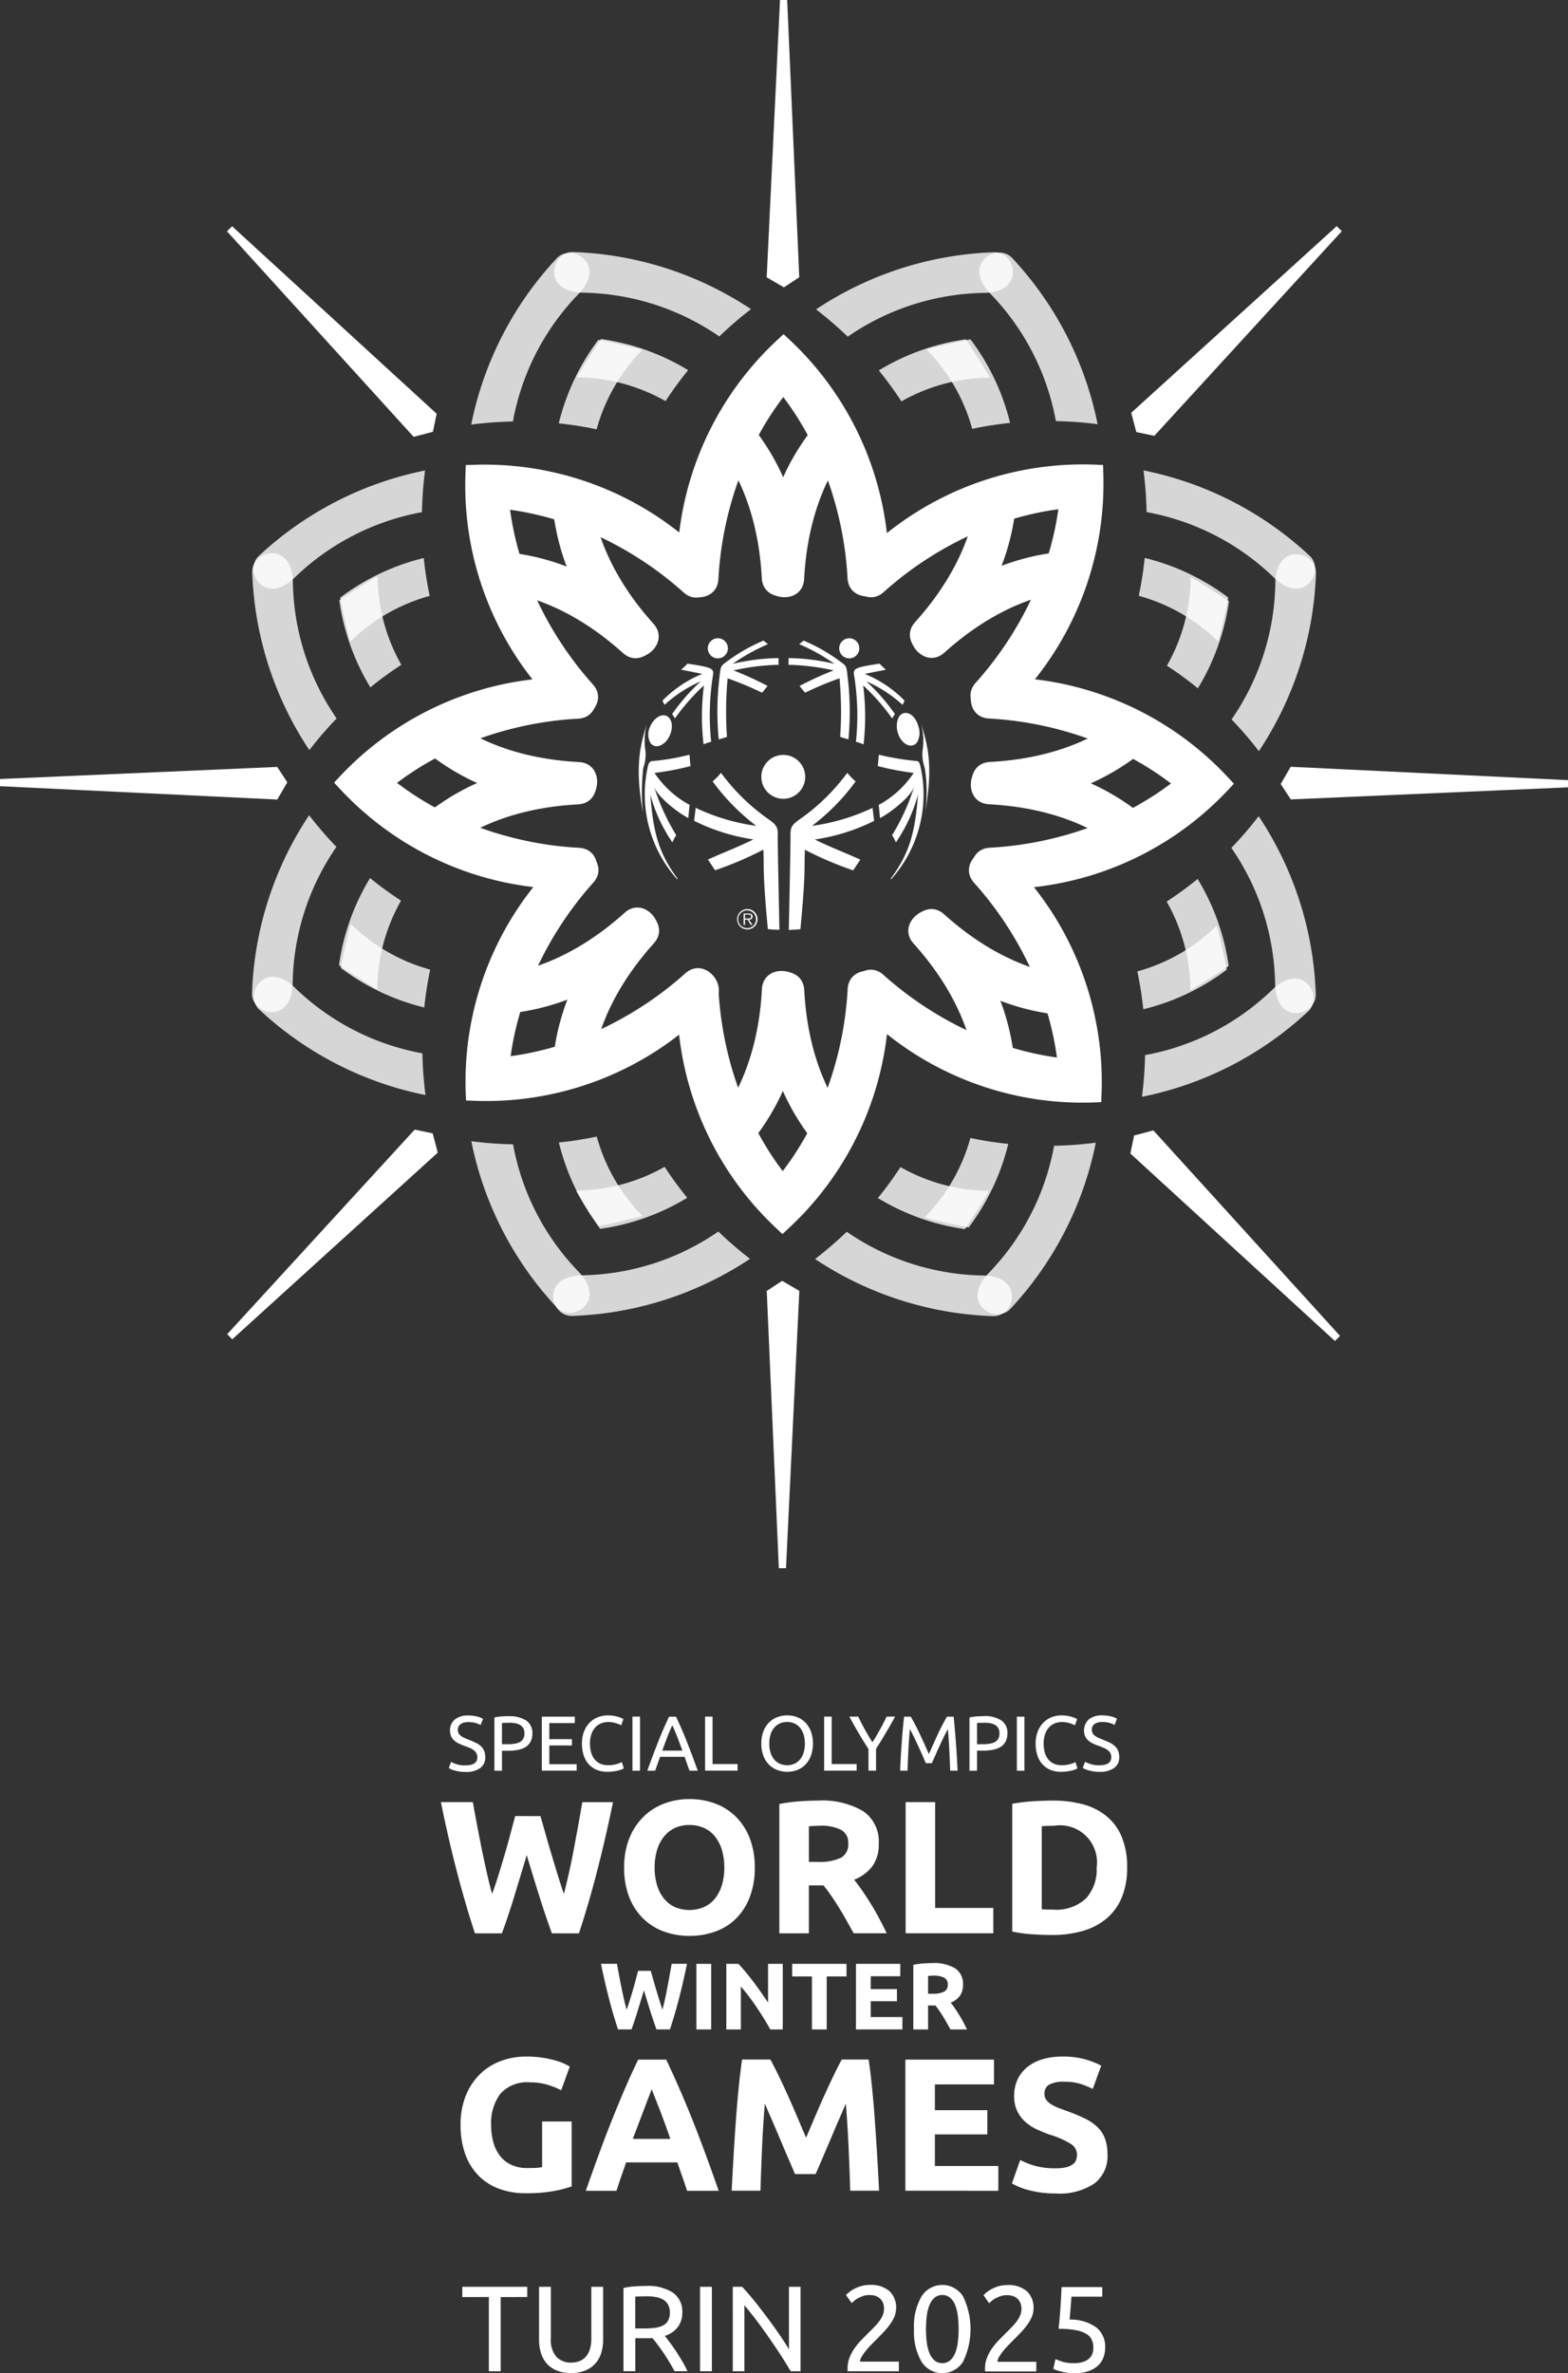<svg id="Group_4492" data-name="Group 4492" xmlns="http://www.w3.org/2000/svg" xmlns:xlink="http://www.w3.org/1999/xlink" width="202.896" height="307.031" viewBox="0 0 202.896 307.031">
  <rect x="0" y="0" width="202.896" height="307.031" fill="#333333" stroke="none"/>
  <defs>
    <clipPath id="clip-path">
      <rect id="Rectangle_3095" data-name="Rectangle 3095" width="202.896" height="307.031" fill="none"/>
    </clipPath>
    <clipPath id="clip-path-3">
      <rect id="Rectangle_3062" data-name="Rectangle 3062" width="14.354" height="8.028" fill="none"/>
    </clipPath>
    <clipPath id="clip-path-4">
      <rect id="Rectangle_3063" data-name="Rectangle 3063" width="14.355" height="8.029" fill="none"/>
    </clipPath>
    <clipPath id="clip-path-5">
      <rect id="Rectangle_3064" data-name="Rectangle 3064" width="25.475" height="10.921" fill="none"/>
    </clipPath>
    <clipPath id="clip-path-8">
      <rect id="Rectangle_3067" data-name="Rectangle 3067" width="14.354" height="8.029" fill="none"/>
    </clipPath>
    <clipPath id="clip-path-10">
      <rect id="Rectangle_3069" data-name="Rectangle 3069" width="25.475" height="10.92" fill="none"/>
    </clipPath>
    <clipPath id="clip-path-11">
      <rect id="Rectangle_3070" data-name="Rectangle 3070" width="10.806" height="11.577" fill="none"/>
    </clipPath>
    <clipPath id="clip-path-12">
      <rect id="Rectangle_3071" data-name="Rectangle 3071" width="11.576" height="10.807" fill="none"/>
    </clipPath>
    <clipPath id="clip-path-13">
      <rect id="Rectangle_3072" data-name="Rectangle 3072" width="15.296" height="22.202" fill="none"/>
    </clipPath>
    <clipPath id="clip-path-14">
      <rect id="Rectangle_3073" data-name="Rectangle 3073" width="22.203" height="15.296" fill="none"/>
    </clipPath>
    <clipPath id="clip-path-15">
      <rect id="Rectangle_3074" data-name="Rectangle 3074" width="10.807" height="11.577" fill="none"/>
    </clipPath>
    <clipPath id="clip-path-16">
      <rect id="Rectangle_3075" data-name="Rectangle 3075" width="11.577" height="10.807" fill="none"/>
    </clipPath>
    <clipPath id="clip-path-19">
      <rect id="Rectangle_3078" data-name="Rectangle 3078" width="8.029" height="14.355" fill="none"/>
    </clipPath>
    <clipPath id="clip-path-21">
      <rect id="Rectangle_3080" data-name="Rectangle 3080" width="10.921" height="25.476" fill="none"/>
    </clipPath>
    <clipPath id="clip-path-22">
      <rect id="Rectangle_3081" data-name="Rectangle 3081" width="10.921" height="25.475" fill="none"/>
    </clipPath>
    <clipPath id="clip-path-27">
      <rect id="Rectangle_3086" data-name="Rectangle 3086" width="11.576" height="10.806" fill="none"/>
    </clipPath>
    <clipPath id="clip-path-28">
      <rect id="Rectangle_3087" data-name="Rectangle 3087" width="10.806" height="11.576" fill="none"/>
    </clipPath>
    <clipPath id="clip-path-29">
      <rect id="Rectangle_3088" data-name="Rectangle 3088" width="22.202" height="15.296" fill="none"/>
    </clipPath>
    <clipPath id="clip-path-31">
      <rect id="Rectangle_3090" data-name="Rectangle 3090" width="11.577" height="10.806" fill="none"/>
    </clipPath>
    <clipPath id="clip-path-34">
      <rect id="Rectangle_3093" data-name="Rectangle 3093" width="15.296" height="22.203" fill="none"/>
    </clipPath>
  </defs>
  <g id="Group_4491" data-name="Group 4491" clip-path="url(#clip-path)">
    <g id="Group_4490" data-name="Group 4490">
      <g id="Group_4489" data-name="Group 4489" clip-path="url(#clip-path)">
        <path id="Path_2890" data-name="Path 2890" d="M142.81,112.235c.036-.009.082-.018.14-.028a1.219,1.219,0,0,1,.2-.014.375.375,0,0,1,.139.022.242.242,0,0,1,.094.065l.036-.023a.352.352,0,0,1,.06-.028.582.582,0,0,1,.081-.025.413.413,0,0,1,.1-.011.4.4,0,0,1,.162.028.234.234,0,0,1,.1.082.313.313,0,0,1,.048.125.889.889,0,0,1,.012.159v.482h-.154v-.449a.932.932,0,0,0-.007-.131.248.248,0,0,0-.028-.091.132.132,0,0,0-.057-.053.207.207,0,0,0-.092-.018.343.343,0,0,0-.127.02.286.286,0,0,0-.069.037.57.57,0,0,1,.02.094.7.7,0,0,1,.007.108v.482h-.154v-.449a.918.918,0,0,0-.008-.131.266.266,0,0,0-.028-.091.131.131,0,0,0-.057-.053.2.2,0,0,0-.09-.018l-.05,0-.05,0-.044.005-.027,0v.726h-.154Zm1.714.724c.036,0,.069,0,.1,0a.442.442,0,0,0,.07-.009v-.256a.172.172,0,0,0-.054-.014.616.616,0,0,0-.09-.006.554.554,0,0,0-.074.005.222.222,0,0,0-.07.02.145.145,0,0,0-.054.044.111.111,0,0,0-.021.071.123.123,0,0,0,.053.115.265.265,0,0,0,.143.033m-.013-.771a.437.437,0,0,1,.156.024.252.252,0,0,1,.1.068.255.255,0,0,1,.055.1.522.522,0,0,1,.017.133v.537l-.056.01-.079.01-.1.01c-.035,0-.069,0-.1,0a.577.577,0,0,1-.134-.014.3.3,0,0,1-.106-.047.22.22,0,0,1-.069-.085.306.306,0,0,1-.024-.127.24.24,0,0,1,.028-.122.226.226,0,0,1,.078-.083.354.354,0,0,1,.116-.046.644.644,0,0,1,.139-.015l.048,0,.047.006.039.008.023,0v-.043a.309.309,0,0,0-.009-.076.176.176,0,0,0-.029-.066.147.147,0,0,0-.059-.046.231.231,0,0,0-.1-.017.726.726,0,0,0-.133.011.437.437,0,0,0-.085.022l-.018-.127a.442.442,0,0,1,.1-.026.878.878,0,0,1,.15-.012m1.141.2a.333.333,0,0,0-.081-.044.308.308,0,0,0-.116-.021.244.244,0,0,0-.113.024.207.207,0,0,0-.077.066.286.286,0,0,0-.043.1.543.543,0,0,0-.013.124.331.331,0,0,0,.075.232.255.255,0,0,0,.2.082.864.864,0,0,0,.1-.005.622.622,0,0,0,.065-.013Zm0-.578.154-.026v1.257a1.28,1.28,0,0,1-.136.029,1.009,1.009,0,0,1-.19.015.474.474,0,0,1-.179-.031.381.381,0,0,1-.135-.089.392.392,0,0,1-.087-.141.54.54,0,0,1-.03-.188.617.617,0,0,1,.026-.182.41.41,0,0,1,.075-.142.339.339,0,0,1,.122-.093.386.386,0,0,1,.165-.033.393.393,0,0,1,.131.02.4.4,0,0,1,.085.038Zm.37.828a.567.567,0,0,1,.033-.2.425.425,0,0,1,.088-.141.342.342,0,0,1,.125-.084.39.39,0,0,1,.145-.028.331.331,0,0,1,.266.109.493.493,0,0,1,.093.329v.026a.14.14,0,0,1,0,.028h-.588a.316.316,0,0,0,.078.2.281.281,0,0,0,.211.069.537.537,0,0,0,.136-.014.433.433,0,0,0,.084-.028l.021.13a.509.509,0,0,1-.1.031.723.723,0,0,1-.16.016.514.514,0,0,1-.194-.034.351.351,0,0,1-.134-.093.366.366,0,0,1-.078-.141.6.6,0,0,1-.026-.179m.59-.085a.259.259,0,0,0-.052-.171.181.181,0,0,0-.149-.067.2.2,0,0,0-.093.02.226.226,0,0,0-.069.053.249.249,0,0,0-.044.077.376.376,0,0,0-.02.087Zm1.465.512c-.03-.079-.063-.17-.1-.272s-.067-.207-.1-.318c-.028.11-.06.216-.094.318s-.066.193-.1.272h-.134c-.051-.113-.1-.243-.149-.389s-.094-.3-.137-.471h.165c.011.052.024.109.039.169s.032.121.049.182.035.119.053.175.036.1.053.147c.019-.052.036-.107.055-.164s.036-.117.052-.176.033-.117.048-.174.028-.109.038-.159h.127c.01.05.022.1.036.159s.03.115.046.174.034.117.053.176.036.112.055.164c.016-.042.034-.091.052-.147s.036-.115.054-.175.034-.121.049-.182.028-.117.04-.169h.158q-.064.254-.137.471c-.049.146-.1.276-.149.389Zm.736,0h-.154v-.859h.154Zm-.077-1.014a.1.1,0,0,1-.07-.028.106.106,0,0,1,0-.147.1.1,0,0,1,.07-.028.1.1,0,0,1,.07.028.109.109,0,0,1,0,.147.1.1,0,0,1-.07.028m.486.155h.325v.129h-.325v.4a.455.455,0,0,0,.01.107.156.156,0,0,0,.029.066.108.108,0,0,0,.05.034.229.229,0,0,0,.069.01.317.317,0,0,0,.111-.016c.028-.01.048-.018.059-.022l.03.128a.739.739,0,0,1-.081.028.461.461,0,0,1-.133.017.419.419,0,0,1-.145-.021.221.221,0,0,1-.092-.068.256.256,0,0,1-.048-.11.684.684,0,0,1-.014-.15v-.767l.154-.027Zm.521.859v-1.256l.154-.026v.44a.478.478,0,0,1,.092-.026.5.5,0,0,1,.1-.009.442.442,0,0,1,.17.028.266.266,0,0,1,.109.081.314.314,0,0,1,.057.125.751.751,0,0,1,.017.161v.482h-.154v-.449a.748.748,0,0,0-.011-.136.223.223,0,0,0-.036-.091.142.142,0,0,0-.066-.05.289.289,0,0,0-.1-.016.34.34,0,0,0-.051,0l-.051.007-.043.009-.027.009v.714Zm1.583.017a.3.3,0,0,1-.2-.061.244.244,0,0,1-.059-.18v-1.032l.153-.026v1.033a.239.239,0,0,0,.007.062.091.091,0,0,0,.021.04.1.1,0,0,0,.039.022.566.566,0,0,0,.061.012Zm.952-.447a.549.549,0,0,1-.029.185.433.433,0,0,1-.084.142.385.385,0,0,1-.128.092.425.425,0,0,1-.324,0,.38.38,0,0,1-.129-.092.417.417,0,0,1-.083-.142.528.528,0,0,1-.03-.185.533.533,0,0,1,.03-.184.429.429,0,0,1,.083-.143.392.392,0,0,1,.129-.092.4.4,0,0,1,.452.092.447.447,0,0,1,.084.143.555.555,0,0,1,.029.184m-.16,0a.369.369,0,0,0-.066-.23.227.227,0,0,0-.355,0,.441.441,0,0,0,0,.461.227.227,0,0,0,.355,0,.368.368,0,0,0,.066-.23m1.024-.43a4.27,4.27,0,0,1-.151.463q-.087.222-.167.4h-.139q-.081-.175-.168-.4a4.47,4.47,0,0,1-.151-.463h.165c.013.054.028.112.047.173s.037.122.058.182.041.118.061.174.041.107.06.151c.019-.044.039-.094.06-.151s.042-.114.062-.174.039-.12.058-.182.034-.118.047-.173Zm.087.432a.547.547,0,0,1,.034-.2.41.41,0,0,1,.087-.141.357.357,0,0,1,.125-.084.394.394,0,0,1,.146-.028.332.332,0,0,1,.266.109.5.5,0,0,1,.093.329v.026a.258.258,0,0,1,0,.028h-.589a.316.316,0,0,0,.078.2.285.285,0,0,0,.212.069.546.546,0,0,0,.136-.014.455.455,0,0,0,.084-.028l.021.13a.5.5,0,0,1-.1.031.714.714,0,0,1-.159.016.511.511,0,0,1-.194-.034.354.354,0,0,1-.135-.093.378.378,0,0,1-.078-.141.6.6,0,0,1-.026-.179m.591-.085a.26.26,0,0,0-.053-.171.179.179,0,0,0-.148-.067.2.2,0,0,0-.093.02.215.215,0,0,0-.069.053.25.25,0,0,0-.044.077.427.427,0,0,0-.02.087Zm.916-.309a.416.416,0,0,1,.217-.058.382.382,0,0,1,.164.033.339.339,0,0,1,.122.093.427.427,0,0,1,.076.142.618.618,0,0,1,.025.182.54.54,0,0,1-.03.188.392.392,0,0,1-.087.141.381.381,0,0,1-.135.089.474.474,0,0,1-.179.031,1.009,1.009,0,0,1-.19-.015,1.211,1.211,0,0,1-.135-.029v-1.231l.153-.026Zm0,.687a.6.6,0,0,0,.066.013.845.845,0,0,0,.105.005.254.254,0,0,0,.2-.082.331.331,0,0,0,.075-.232.543.543,0,0,0-.013-.124.286.286,0,0,0-.043-.1.207.207,0,0,0-.077-.066.244.244,0,0,0-.113-.024.308.308,0,0,0-.116.021.332.332,0,0,0-.081.044Zm.7.295a.355.355,0,0,0,.047.016.212.212,0,0,0,.057.007.227.227,0,0,0,.142-.04.36.36,0,0,0,.093-.132c-.069-.133-.134-.272-.195-.421a3.6,3.6,0,0,1-.149-.45h.165c.012.05.027.1.044.16s.036.117.057.177.044.121.068.182.049.119.076.175c.042-.116.078-.23.109-.343s.061-.23.088-.351h.158c-.039.162-.084.318-.132.467s-.1.289-.158.419a.852.852,0,0,1-.068.128.4.4,0,0,1-.078.088.29.29,0,0,1-.1.052.42.42,0,0,1-.121.016l-.038,0a.265.265,0,0,1-.038-.006l-.036-.009a.109.109,0,0,1-.021-.009Zm1.1-.249a.114.114,0,0,1-.029.077.117.117,0,0,1-.163,0,.114.114,0,0,1-.029-.077.11.11,0,0,1,.029-.077.115.115,0,0,1,.163,0,.11.11,0,0,1,.029.077m0-.659a.114.114,0,0,1-.029.077.117.117,0,0,1-.163,0,.118.118,0,0,1,0-.156.117.117,0,0,1,.163,0,.114.114,0,0,1,.029.078m-12.3,2.037h.16v.537l-.057.014c-.025.006-.053.012-.086.017s-.068.01-.107.014-.077.005-.117.005a.577.577,0,0,1-.219-.04.47.47,0,0,1-.171-.115.52.52,0,0,1-.109-.188.764.764,0,0,1-.039-.254.687.687,0,0,1,.044-.254.548.548,0,0,1,.117-.188.5.5,0,0,1,.174-.116.571.571,0,0,1,.214-.04.913.913,0,0,1,.138.01.872.872,0,0,1,.1.023.541.541,0,0,1,.07.027l.037.02-.052.134a.438.438,0,0,0-.127-.052.656.656,0,0,0-.162-.02.4.4,0,0,0-.159.031.345.345,0,0,0-.123.091.428.428,0,0,0-.078.145.607.607,0,0,0-.028.19.679.679,0,0,0,.024.187.428.428,0,0,0,.073.145.338.338,0,0,0,.121.093.4.4,0,0,0,.169.033.887.887,0,0,0,.118-.007.619.619,0,0,0,.07-.014Zm.555.564h-.154v-.859h.154Zm-.077-1.014a.1.1,0,0,1-.07-.028.106.106,0,0,1,0-.147.1.1,0,0,1,.07-.028.1.1,0,0,1,.07.028.109.109,0,0,1,0,.147.1.1,0,0,1-.07.028m.633.9c.036,0,.069,0,.1,0a.429.429,0,0,0,.069-.009v-.256a.159.159,0,0,0-.053-.014.626.626,0,0,0-.09-.006.555.555,0,0,0-.074.005.235.235,0,0,0-.071.02.15.15,0,0,0-.053.044.111.111,0,0,0-.021.071.124.124,0,0,0,.052.115.27.27,0,0,0,.144.033m-.013-.771a.45.45,0,0,1,.157.024.243.243,0,0,1,.157.172.521.521,0,0,1,.017.133v.537l-.056.01c-.023,0-.05.007-.08.01l-.1.01c-.035,0-.069,0-.1,0a.577.577,0,0,1-.134-.014.3.3,0,0,1-.106-.047.22.22,0,0,1-.069-.085.3.3,0,0,1-.025-.127.24.24,0,0,1,.029-.122.226.226,0,0,1,.078-.083.354.354,0,0,1,.116-.046.644.644,0,0,1,.139-.015l.048,0,.047.006.039.008.022,0v-.043a.313.313,0,0,0-.008-.076.176.176,0,0,0-.029-.066.147.147,0,0,0-.059-.046.231.231,0,0,0-.1-.017.72.72,0,0,0-.133.011.438.438,0,0,0-.085.022l-.018-.127a.442.442,0,0,1,.1-.026.878.878,0,0,1,.15-.012m.959.9a.468.468,0,0,1-.183-.033.379.379,0,0,1-.133-.093.367.367,0,0,1-.079-.141.578.578,0,0,1-.027-.181.559.559,0,0,1,.028-.182.443.443,0,0,1,.082-.143.376.376,0,0,1,.13-.094.424.424,0,0,1,.171-.034.715.715,0,0,1,.116.01.64.64,0,0,1,.111.031l-.035.131a.422.422,0,0,0-.08-.027.484.484,0,0,0-.1-.01.248.248,0,0,0-.2.081.361.361,0,0,0-.069.237.479.479,0,0,0,.016.127.259.259,0,0,0,.05.1.218.218,0,0,0,.086.064.326.326,0,0,0,.129.022.467.467,0,0,0,.11-.012.418.418,0,0,0,.077-.025l.022.129a.206.206,0,0,1-.038.016l-.056.013-.067.01a.622.622,0,0,1-.069,0m1.132-.449a.528.528,0,0,1-.03.185.425.425,0,0,1-.083.142.385.385,0,0,1-.128.092.425.425,0,0,1-.324,0,.379.379,0,0,1-.129-.092.425.425,0,0,1-.083-.142.549.549,0,0,1-.03-.185.555.555,0,0,1,.03-.184.429.429,0,0,1,.083-.143.392.392,0,0,1,.129-.092.4.4,0,0,1,.452.092.43.43,0,0,1,.083.143.533.533,0,0,1,.03.184m-.16,0a.369.369,0,0,0-.066-.23.227.227,0,0,0-.355,0,.436.436,0,0,0,0,.461.227.227,0,0,0,.355,0,.368.368,0,0,0,.066-.23m.376-.4c.036-.009.082-.018.14-.028a1.325,1.325,0,0,1,.2-.014.375.375,0,0,1,.139.022.242.242,0,0,1,.093.065l.037-.023a.352.352,0,0,1,.061-.028.581.581,0,0,1,.081-.025.413.413,0,0,1,.1-.011.4.4,0,0,1,.162.028.234.234,0,0,1,.1.082.313.313,0,0,1,.048.125.889.889,0,0,1,.012.159v.482h-.154v-.449a1.093,1.093,0,0,0-.007-.131.248.248,0,0,0-.028-.091.132.132,0,0,0-.057-.053.207.207,0,0,0-.092-.018.343.343,0,0,0-.127.02.269.269,0,0,0-.069.037.674.674,0,0,1,.02.094.846.846,0,0,1,.006.108v.482h-.154v-.449a.919.919,0,0,0-.008-.131.247.247,0,0,0-.029-.091.125.125,0,0,0-.056-.053.2.2,0,0,0-.09-.018l-.05,0-.05,0-.044.005a.119.119,0,0,0-.027.005v.725h-.154Zm2.182.4a.528.528,0,0,1-.03.185.427.427,0,0,1-.084.142.373.373,0,0,1-.127.092.408.408,0,0,1-.162.032.4.4,0,0,1-.162-.032.38.38,0,0,1-.129-.092.425.425,0,0,1-.083-.142.528.528,0,0,1-.03-.185.533.533,0,0,1,.03-.184.43.43,0,0,1,.083-.143.392.392,0,0,1,.129-.092.4.4,0,0,1,.162-.032.408.408,0,0,1,.162.032.385.385,0,0,1,.127.092.431.431,0,0,1,.084.143.533.533,0,0,1,.03.184m-.161,0a.369.369,0,0,0-.065-.23.227.227,0,0,0-.355,0,.436.436,0,0,0,0,.461.227.227,0,0,0,.355,0,.368.368,0,0,0,.065-.23m.769-.715h.16v1.145h-.16Zm.578.286h.326v.129h-.326v.4a.508.508,0,0,0,.01.107.168.168,0,0,0,.03.066.1.1,0,0,0,.049.034.211.211,0,0,0,.069.01.326.326,0,0,0,.112-.016l.059-.022.029.128a.677.677,0,0,1-.081.028.461.461,0,0,1-.133.017.418.418,0,0,1-.144-.021.215.215,0,0,1-.092-.068.269.269,0,0,1-.049-.109.764.764,0,0,1-.013-.151v-.767l.153-.027Z" transform="translate(-15.744 -12.324)" fill="#fff" fill-rule="evenodd"/>
        <path id="Path_2891" data-name="Path 2891" d="M152.89,115.041c.036,0,.069,0,.1,0a.441.441,0,0,0,.07-.009v-.257a.2.2,0,0,0-.053-.013.636.636,0,0,0-.09-.006.535.535,0,0,0-.074.005.221.221,0,0,0-.071.02.161.161,0,0,0-.054.044.111.111,0,0,0-.021.071.124.124,0,0,0,.053.115.27.27,0,0,0,.144.033m-.013-.771a.446.446,0,0,1,.157.024.249.249,0,0,1,.1.068.256.256,0,0,1,.055.1.517.517,0,0,1,.017.133v.537l-.055.01-.08.01-.1.01c-.035,0-.069,0-.1,0a.577.577,0,0,1-.134-.014.291.291,0,0,1-.1-.047.214.214,0,0,1-.07-.085.3.3,0,0,1-.024-.127.246.246,0,0,1,.028-.123.23.23,0,0,1,.078-.082.363.363,0,0,1,.116-.046.644.644,0,0,1,.139-.015l.048,0,.047.006.039.008.023,0v-.043a.365.365,0,0,0-.008-.076.193.193,0,0,0-.03-.066.147.147,0,0,0-.059-.046.23.23,0,0,0-.1-.017.73.73,0,0,0-.133.011.438.438,0,0,0-.085.022l-.018-.127a.442.442,0,0,1,.1-.026.894.894,0,0,1,.15-.012m.843.9a.3.3,0,0,1-.2-.061.245.245,0,0,1-.06-.181v-1.031l.154-.026V114.9a.207.207,0,0,0,.007.062.076.076,0,0,0,.021.04.1.1,0,0,0,.039.022.568.568,0,0,0,.061.012Zm.347-.017h-.154v-.859h.154Zm-.078-1.014a.1.1,0,0,1-.069-.028.106.106,0,0,1,0-.147.094.094,0,0,1,.069-.028.1.1,0,0,1,.07.028.106.106,0,0,1,0,.147.1.1,0,0,1-.07.028m.633.9q.055,0,.1,0a.428.428,0,0,0,.07-.009v-.257a.189.189,0,0,0-.053-.013.636.636,0,0,0-.09-.006.545.545,0,0,0-.074.005.228.228,0,0,0-.071.02.15.15,0,0,0-.053.044.111.111,0,0,0-.021.071.124.124,0,0,0,.052.115.27.27,0,0,0,.144.033m-.013-.771a.441.441,0,0,1,.156.024.258.258,0,0,1,.1.068.266.266,0,0,1,.055.1.518.518,0,0,1,.016.133v.537l-.055.01-.08.01-.1.01c-.034,0-.068,0-.1,0a.574.574,0,0,1-.133-.014.3.3,0,0,1-.106-.047.22.22,0,0,1-.069-.085.29.29,0,0,1-.025-.127.255.255,0,0,1,.028-.123.233.233,0,0,1,.079-.082.347.347,0,0,1,.116-.046.638.638,0,0,1,.139-.015l.048,0,.047.006.038.008.023,0v-.043a.365.365,0,0,0-.008-.076.165.165,0,0,0-.03-.066.144.144,0,0,0-.058-.046.231.231,0,0,0-.1-.017.72.72,0,0,0-.133.011.438.438,0,0,0-.085.022l-.018-.127a.442.442,0,0,1,.1-.026.878.878,0,0,1,.15-.012m.585.046c.036-.009.083-.018.141-.028a1.355,1.355,0,0,1,.2-.014.446.446,0,0,1,.17.028.273.273,0,0,1,.109.081.315.315,0,0,1,.057.125.753.753,0,0,1,.017.161v.482h-.154V114.7a.748.748,0,0,0-.011-.136.223.223,0,0,0-.036-.091.14.14,0,0,0-.066-.05.289.289,0,0,0-.1-.016l-.051,0-.051,0-.043.005-.028,0v.726h-.154Zm1.707.4a.549.549,0,0,1-.029.185.443.443,0,0,1-.084.142.368.368,0,0,1-.128.092.425.425,0,0,1-.324,0,.368.368,0,0,1-.128-.092.443.443,0,0,1-.084-.142.549.549,0,0,1-.029-.185.555.555,0,0,1,.029-.184.447.447,0,0,1,.084-.143.368.368,0,0,1,.128-.092.425.425,0,0,1,.324,0,.368.368,0,0,1,.128.092.447.447,0,0,1,.084.143.555.555,0,0,1,.029.184m-.16,0a.369.369,0,0,0-.065-.23.228.228,0,0,0-.356,0,.441.441,0,0,0,0,.461.228.228,0,0,0,.356,0,.367.367,0,0,0,.065-.23" transform="translate(-16.817 -12.554)" fill="#fff" fill-rule="evenodd"/>
        <path id="Path_2892" data-name="Path 2892" d="M94.983,107.936c.708.3,1.652-.311,2.105-1.376s.253-2.167-.456-2.472-1.65.312-2.105,1.374a2.339,2.339,0,0,0-.019,2.043,1.04,1.04,0,0,0,.475.432" transform="translate(-10.395 -11.467)" fill="#fff" fill-rule="evenodd"/>
        <path id="Path_2893" data-name="Path 2893" d="M104.238,95.412a1.3,1.3,0,1,0-1.3-1.3,1.3,1.3,0,0,0,1.3,1.3" transform="translate(-11.349 -10.233)" fill="#fff" fill-rule="evenodd"/>
        <path id="Path_2894" data-name="Path 2894" d="M104.531,98.485a37.6,37.6,0,0,0-.028,7.452s1.07-.312,1.069-.337a47,47,0,0,1,.082-7.566,41.423,41.423,0,0,1,4.452,1.86c.26-.277.475-.587.72-.875a44.343,44.343,0,0,0-4.405-2.012,29.4,29.4,0,0,1,5.828-.723c.013,0-.02-.871,0-.87a27.392,27.392,0,0,0-5.933.743,24.471,24.471,0,0,1,4.564-2.545c-.111-.071-.58-.458-.58-.458a22.327,22.327,0,0,0-5.212,3.068c-.4.367-.351.57-.556,2.264" transform="translate(-11.502 -10.27)" fill="#fff" fill-rule="evenodd"/>
        <path id="Path_2895" data-name="Path 2895" d="M96.617,101.832a16.893,16.893,0,0,1,4.682-3.041,25.945,25.945,0,0,0-3.7,4.228c.13.183.231.384.366.565a26.9,26.9,0,0,1,3.745-4.264,31.4,31.4,0,0,0-.049,7.619,9.342,9.342,0,0,1,.985-.33,32.83,32.83,0,0,1,.23-8.574c.168-.925-.149-1.049-3.294-1.536-.2.235-.346.341-.814.786l2.724.541a15.441,15.441,0,0,0-5.14,3.454,4.376,4.376,0,0,0,.261.552" transform="translate(-10.623 -10.639)" fill="#fff" fill-rule="evenodd"/>
        <path id="Path_2896" data-name="Path 2896" d="M123.348,95.412a1.3,1.3,0,1,0-1.3-1.3,1.3,1.3,0,0,0,1.3,1.3" transform="translate(-13.456 -10.233)" fill="#fff" fill-rule="evenodd"/>
        <path id="Path_2897" data-name="Path 2897" d="M114.68,96.284a29.283,29.283,0,0,1,5.826.724,44.908,44.908,0,0,0-4.405,2.01c.246.288.46.6.722.876a41.026,41.026,0,0,1,4.452-1.861,47.2,47.2,0,0,1,.084,7.566c0,.025,1.069.336,1.069.336a37.578,37.578,0,0,0-.03-7.451c-.206-1.693-.157-1.9-.555-2.264a22.418,22.418,0,0,0-5.213-3.067s-.467.387-.58.458a24.36,24.36,0,0,1,4.564,2.545,27.324,27.324,0,0,0-5.933-.743c.022,0-.012.87,0,.87" transform="translate(-12.643 -10.27)" fill="#fff" fill-rule="evenodd"/>
        <path id="Path_2898" data-name="Path 2898" d="M124.213,98.037a32.691,32.691,0,0,1,.235,8.574,9.508,9.508,0,0,1,.982.33,31.045,31.045,0,0,0-.05-7.62,26.892,26.892,0,0,1,3.747,4.264c.135-.18.234-.381.365-.565a26.178,26.178,0,0,0-3.7-4.228,16.868,16.868,0,0,1,4.682,3.042,3.89,3.89,0,0,0,.263-.552,15.487,15.487,0,0,0-5.14-3.455l2.724-.541a11.242,11.242,0,0,1-.817-.786c-3.143.488-3.465.61-3.295,1.537" transform="translate(-13.69 -10.639)" fill="#fff" fill-rule="evenodd"/>
        <path id="Path_2899" data-name="Path 2899" d="M93.763,108.748a8.519,8.519,0,0,1,.226-3.69c-.822,2.791-1.685,5.335-.554,11.664a26.747,26.747,0,0,1,.048-5.8,5.166,5.166,0,0,0,.28-2.171" transform="translate(-10.241 -11.582)" fill="#fff" fill-rule="evenodd"/>
        <path id="Path_2900" data-name="Path 2900" d="M99.536,109.747a28.854,28.854,0,0,1-4.806.82c-.426.02-.513.5-.563.682a16.473,16.473,0,0,0,3.8,14.621.444.444,0,0,0,.047-.084c-2.435-3.291-3.15-5.926-3.533-10.885a20.256,20.256,0,0,0,2.856,6.181,6.286,6.286,0,0,1,.5-.925,27.739,27.739,0,0,1-2.885-6.348c.432,1.457,3.363,3.6,4.44,4.127l.173-1.7A12.644,12.644,0,0,1,95.03,112.1a34.167,34.167,0,0,0,4.659-.886c-.069-.436-.119-1.472-.153-1.464" transform="translate(-10.333 -12.099)" fill="#fff" fill-rule="evenodd"/>
        <path id="Path_2901" data-name="Path 2901" d="M132.75,110.567a34.389,34.389,0,0,1-4.946-.82c-.036-.008-.085,1.027-.154,1.464a34.236,34.236,0,0,0,4.655.886,12.639,12.639,0,0,1-4.526,4.141l.167,1.7c1.081-.53,4.011-2.67,4.442-4.128a27.949,27.949,0,0,1-2.883,6.349,6.272,6.272,0,0,1,.5.925,20.346,20.346,0,0,0,2.857-6.181c-.383,4.959-1.1,7.594-3.537,10.885a.449.449,0,0,0,.049.084,16.471,16.471,0,0,0,3.8-14.621c-.05-.177-.137-.661-.423-.682" transform="translate(-14.073 -12.099)" fill="#fff" fill-rule="evenodd"/>
        <path id="Path_2902" data-name="Path 2902" d="M130.563,106.285c.353,1.1,1.233,1.8,1.965,1.569a1.012,1.012,0,0,0,.516-.383,2.474,2.474,0,0,0,.179-2.034c-.353-1.328-1.231-1.954-1.965-1.72s-1.045,1.467-.694,2.568" transform="translate(-14.378 -11.429)" fill="#fff" fill-rule="evenodd"/>
        <path id="Path_2903" data-name="Path 2903" d="M133.909,105.057a8.534,8.534,0,0,1,.226,3.69,5.2,5.2,0,0,0,.282,2.171,18.463,18.463,0,0,1,.047,5.8c1.132-6.329.269-8.872-.555-11.664" transform="translate(-14.763 -11.582)" fill="#fff" fill-rule="evenodd"/>
        <path id="Path_2904" data-name="Path 2904" d="M116.4,112.614a2.839,2.839,0,1,0-2.838,2.838,2.838,2.838,0,0,0,2.838-2.838" transform="translate(-12.207 -12.102)" fill="#fff" fill-rule="evenodd"/>
        <path id="Path_2905" data-name="Path 2905" d="M125.575,116.9a26.564,26.564,0,0,1-7.853,2.341,27.475,27.475,0,0,0,5.643-5.754,8.881,8.881,0,0,1-1.083-1.107,26.282,26.282,0,0,1-6.12,5.985c-.72.526-.936.7-1.141,1.2a3,3,0,0,0-.082.934c.009,1.406-.219,12.142-.224,12.2a14.236,14.236,0,0,0,1.505-.089c.445-4.782.537-6.658.544-8.8,0-.778.037-1.408.037-1.476A45.682,45.682,0,0,0,123.044,125c.12-.151.909-1.4.941-1.385-1.965-.9-3.969-1.649-5.9-2.61a25.33,25.33,0,0,0,7.655-2.4c.041-.025-.217-1.672-.17-1.694" transform="translate(-12.647 -12.39)" fill="#fff" fill-rule="evenodd"/>
        <path id="Path_2906" data-name="Path 2906" d="M111.771,120.5a3.129,3.129,0,0,0-.08-.935c-.207-.5-.424-.673-1.142-1.2a26.289,26.289,0,0,1-6.121-5.984,8.926,8.926,0,0,1-1.084,1.107,27.524,27.524,0,0,0,5.645,5.753,26.5,26.5,0,0,1-7.851-2.34c.046.021-.214,1.668-.174,1.694a25.351,25.351,0,0,0,7.654,2.4c-1.923.962-3.929,1.713-5.894,2.611.033-.015.817,1.233.939,1.384a45.708,45.708,0,0,0,6.245-2.667c0,.069.037.7.037,1.476.005,2.147.1,4.023.544,8.8a13.92,13.92,0,0,0,1.5.089c0-.057-.232-10.793-.223-12.2" transform="translate(-11.131 -12.39)" fill="#fff" fill-rule="evenodd"/>
        <path id="Path_2907" data-name="Path 2907" d="M108.595,133.49h-.274v-.522h.42c.182,0,.373.028.373.258,0,.3-.311.264-.519.264m.71-.261c0-.244-.132-.39-.521-.39h-.644v1.473h.182v-.681h.331l.422.681h.216l-.447-.681c.262-.006.462-.114.462-.4" transform="translate(-11.922 -14.645)" fill="#fff" fill-rule="evenodd"/>
        <path id="Path_2908" data-name="Path 2908" d="M108.526,134.652a1.146,1.146,0,1,1,1.109-1.148,1.1,1.1,0,0,1-1.109,1.148m0-2.465a1.319,1.319,0,1,0,1.318,1.317,1.321,1.321,0,0,0-1.318-1.317" transform="translate(-11.819 -14.573)" fill="#fff" fill-rule="evenodd"/>
        <path id="Path_2909" data-name="Path 2909" d="M113.724,37.178l1.992-1.307L114.151,0h-.929L111.5,35.879Z" transform="translate(-12.292 0)" fill="#fff" fill-rule="evenodd"/>
        <path id="Path_2910" data-name="Path 2910" d="M120.663,58.367A29.991,29.991,0,0,0,110.936,81.1c0,3.2,5.163,3.641,5.344.249.42-7.887,2.946-14.118,6.945-18.51a46.708,46.708,0,0,0-2.561-4.476" transform="translate(-12.228 -6.435)" fill="#fff" fill-rule="evenodd"/>
        <g id="Group_4395" data-name="Group 4395" transform="translate(113.715 43.904)" opacity="0.8">
          <g id="Group_4394" data-name="Group 4394">
            <g id="Group_4393" data-name="Group 4393" clip-path="url(#clip-path-3)">
              <path id="Path_2911" data-name="Path 2911" d="M139.071,49.344a29.586,29.586,0,0,0-11.266,4.022,47.078,47.078,0,0,1,2.925,4.007A23.545,23.545,0,0,1,142.154,54.3c.153,0-3.046-4.958-3.083-4.952" transform="translate(-127.805 -49.344)" fill="#fff" fill-rule="evenodd"/>
            </g>
          </g>
        </g>
        <g id="Group_4398" data-name="Group 4398" transform="translate(74.693 43.869)" opacity="0.8">
          <g id="Group_4397" data-name="Group 4397">
            <g id="Group_4396" data-name="Group 4396" clip-path="url(#clip-path-4)">
              <path id="Path_2912" data-name="Path 2912" d="M87.036,49.3A29.6,29.6,0,0,1,98.3,53.327a46.882,46.882,0,0,0-2.926,4.007,23.554,23.554,0,0,0-11.424-3.076C83.8,54.256,87,49.3,87.036,49.3" transform="translate(-83.948 -49.305)" fill="#fff" fill-rule="evenodd"/>
            </g>
          </g>
        </g>
        <path id="Path_2913" data-name="Path 2913" d="M112.251,48.611a40.578,40.578,0,0,0-13.78,31.417c0,3.2,5.164,3.641,5.345.249.506-9.526,4.26-20.169,12.028-27.605a41.181,41.181,0,0,0-3.592-4.061" transform="translate(-10.856 -5.359)" fill="#fff" fill-rule="evenodd"/>
        <g id="Group_4401" data-name="Group 4401" transform="translate(105.594 32.638)" opacity="0.8">
          <g id="Group_4400" data-name="Group 4400">
            <g id="Group_4399" data-name="Group 4399" clip-path="url(#clip-path-5)">
              <path id="Path_2914" data-name="Path 2914" d="M141.7,36.683a44.218,44.218,0,0,0-23.02,7.388,49.244,49.244,0,0,1,4.1,3.532,31.9,31.9,0,0,1,17.76-5.664c5.287-.181,3.97-5.344,1.161-5.256" transform="translate(-118.678 -36.682)" fill="#fff" fill-rule="evenodd"/>
            </g>
          </g>
        </g>
        <g id="Group_4404" data-name="Group 4404" transform="translate(71.7 32.61)" opacity="0.8">
          <g id="Group_4403" data-name="Group 4403">
            <g id="Group_4402" data-name="Group 4402" clip-path="url(#clip-path-5)">
              <path id="Path_2915" data-name="Path 2915" d="M83.04,36.652a44.218,44.218,0,0,1,23.02,7.388,49.246,49.246,0,0,0-4.1,3.532A31.9,31.9,0,0,0,84.2,41.908c-5.287-.181-3.97-5.344-1.161-5.256" transform="translate(-80.584 -36.651)" fill="#fff" fill-rule="evenodd"/>
            </g>
          </g>
        </g>
        <path id="Path_2916" data-name="Path 2916" d="M105.654,58.335a29.978,29.978,0,0,1,9.631,22.645c0,3.2-5.164,3.641-5.345.249-.416-7.835-2.912-14.035-6.866-18.422a46.66,46.66,0,0,1,2.58-4.472" transform="translate(-11.364 -6.431)" fill="#fff" fill-rule="evenodd"/>
        <path id="Path_2917" data-name="Path 2917" d="M113.508,48.611a40.561,40.561,0,0,1,13.618,31.3c0,3.2-5.164,3.64-5.344.249-.5-9.479-4.224-20.065-11.915-27.5a41.453,41.453,0,0,1,3.641-4.05" transform="translate(-12.113 -5.359)" fill="#fff" fill-rule="evenodd"/>
        <path id="Path_2918" data-name="Path 2918" d="M113.5,186.252l-1.992,1.307,1.565,35.87h.929l1.726-35.878Z" transform="translate(-12.294 -20.534)" fill="#fff" fill-rule="evenodd"/>
        <path id="Path_2919" data-name="Path 2919" d="M105.564,166.53a29.992,29.992,0,0,0,9.728-22.737c0-3.2-5.163-3.641-5.344-.249-.42,7.886-2.946,14.117-6.945,18.509a46.506,46.506,0,0,0,2.561,4.477" transform="translate(-11.356 -15.566)" fill="#fff" fill-rule="evenodd"/>
        <g id="Group_4407" data-name="Group 4407" transform="translate(74.574 150.963)" opacity="0.8">
          <g id="Group_4406" data-name="Group 4406">
            <g id="Group_4405" data-name="Group 4405" clip-path="url(#clip-path-4)">
              <path id="Path_2920" data-name="Path 2920" d="M86.9,177.7a29.573,29.573,0,0,0,11.266-4.023,46.734,46.734,0,0,1-2.925-4.007,23.545,23.545,0,0,1-11.424,3.077c-.153,0,3.046,4.957,3.083,4.952" transform="translate(-83.814 -169.669)" fill="#fff" fill-rule="evenodd"/>
            </g>
          </g>
        </g>
        <g id="Group_4410" data-name="Group 4410" transform="translate(113.596 150.998)" opacity="0.8">
          <g id="Group_4409" data-name="Group 4409">
            <g id="Group_4408" data-name="Group 4408" clip-path="url(#clip-path-8)">
              <path id="Path_2921" data-name="Path 2921" d="M138.937,177.737a29.6,29.6,0,0,1-11.267-4.022,46.558,46.558,0,0,0,2.925-4.007,23.545,23.545,0,0,0,11.424,3.077c.153,0-3.046,4.958-3.083,4.952" transform="translate(-127.671 -169.708)" fill="#fff" fill-rule="evenodd"/>
            </g>
          </g>
        </g>
        <path id="Path_2922" data-name="Path 2922" d="M113.348,175.21a40.579,40.579,0,0,0,13.78-31.417c0-3.2-5.164-3.641-5.345-.249-.506,9.526-4.26,20.169-12.028,27.605a41.181,41.181,0,0,0,3.592,4.061" transform="translate(-12.1 -15.566)" fill="#fff" fill-rule="evenodd"/>
        <g id="Group_4413" data-name="Group 4413" transform="translate(71.574 159.338)" opacity="0.8">
          <g id="Group_4412" data-name="Group 4412">
            <g id="Group_4411" data-name="Group 4411" clip-path="url(#clip-path-5)">
              <path id="Path_2923" data-name="Path 2923" d="M82.9,190a44.226,44.226,0,0,0,23.02-7.388,49.393,49.393,0,0,1-4.1-3.532,31.9,31.9,0,0,1-17.76,5.664c-5.287.181-3.97,5.344-1.161,5.256" transform="translate(-80.442 -179.081)" fill="#fff" fill-rule="evenodd"/>
            </g>
          </g>
        </g>
        <g id="Group_4416" data-name="Group 4416" transform="translate(105.468 159.365)" opacity="0.8">
          <g id="Group_4415" data-name="Group 4415">
            <g id="Group_4414" data-name="Group 4414" clip-path="url(#clip-path-10)">
              <path id="Path_2924" data-name="Path 2924" d="M141.556,190.031a44.226,44.226,0,0,1-23.02-7.388,49.245,49.245,0,0,0,4.1-3.532,31.9,31.9,0,0,0,17.76,5.664c5.287.181,3.97,5.344,1.161,5.256" transform="translate(-118.536 -179.112)" fill="#fff" fill-rule="evenodd"/>
            </g>
          </g>
        </g>
        <path id="Path_2925" data-name="Path 2925" d="M120.582,166.573a29.979,29.979,0,0,1-9.631-22.645c0-3.2,5.164-3.641,5.345-.249.416,7.835,2.913,14.035,6.866,18.422a46.66,46.66,0,0,1-2.58,4.472" transform="translate(-12.23 -15.581)" fill="#fff" fill-rule="evenodd"/>
        <path id="Path_2926" data-name="Path 2926" d="M112.105,175.225a40.561,40.561,0,0,1-13.618-31.3c0-3.2,5.164-3.64,5.344-.249.5,9.479,4.224,20.065,11.915,27.5a41.451,41.451,0,0,1-3.641,4.05" transform="translate(-10.858 -15.581)" fill="#fff" fill-rule="evenodd"/>
        <path id="Path_2927" data-name="Path 2927" d="M59.657,59.492l.485-2.333L33.671,32.9l-.658.657,24.15,26.591Z" transform="translate(-3.64 -3.627)" fill="#fff" fill-rule="evenodd"/>
        <path id="Path_2928" data-name="Path 2928" d="M80.247,68.946a29.991,29.991,0,0,0,9.2,22.957c2.263,2.266,6.226-1.077,3.955-3.6-5.28-5.874-7.9-12.066-8.178-18a46.715,46.715,0,0,0-4.976-1.355" transform="translate(-8.845 -7.601)" fill="#fff" fill-rule="evenodd"/>
        <g id="Group_4419" data-name="Group 4419" transform="translate(72.302 43.968)" opacity="0.8">
          <g id="Group_4418" data-name="Group 4418">
            <g id="Group_4417" data-name="Group 4417" clip-path="url(#clip-path-11)">
              <path id="Path_2929" data-name="Path 2929" d="M86.383,49.416a29.581,29.581,0,0,0-5.122,10.81,46.742,46.742,0,0,1,4.9.765,23.56,23.56,0,0,1,5.9-10.254c.108-.109-5.659-1.352-5.682-1.322" transform="translate(-81.261 -49.416)" fill="#fff" fill-rule="evenodd"/>
            </g>
          </g>
        </g>
        <g id="Group_4422" data-name="Group 4422" transform="translate(44.024 72.196)" opacity="0.8">
          <g id="Group_4421" data-name="Group 4421">
            <g id="Group_4420" data-name="Group 4420" clip-path="url(#clip-path-12)">
              <path id="Path_2930" data-name="Path 2930" d="M49.48,86.265a29.581,29.581,0,0,1,10.81-5.122,46.741,46.741,0,0,0,.765,4.9,23.567,23.567,0,0,0-10.254,5.9c-.108.108-1.352-5.659-1.321-5.682" transform="translate(-49.479 -81.142)" fill="#fff" fill-rule="evenodd"/>
            </g>
          </g>
        </g>
        <path id="Path_2931" data-name="Path 2931" d="M67.745,67.64A40.576,40.576,0,0,0,80.216,99.6c2.264,2.267,6.226-1.077,3.955-3.6C77.794,88.9,72.921,78.722,73.156,67.971a41.272,41.272,0,0,0-5.411-.332" transform="translate(-7.46 -7.455)" fill="#fff" fill-rule="evenodd"/>
        <g id="Group_4425" data-name="Group 4425" transform="translate(60.974 32.733)" opacity="0.8">
          <g id="Group_4424" data-name="Group 4424">
            <g id="Group_4423" data-name="Group 4423" clip-path="url(#clip-path-13)">
              <path id="Path_2932" data-name="Path 2932" d="M79.583,37.49a44.222,44.222,0,0,0-11.053,21.5,49.719,49.719,0,0,1,5.395-.4,31.9,31.9,0,0,1,8.554-16.563c3.611-3.866-.972-6.586-2.9-4.538" transform="translate(-68.53 -36.789)" fill="#fff" fill-rule="evenodd"/>
            </g>
          </g>
        </g>
        <g id="Group_4428" data-name="Group 4428" transform="translate(32.799 60.869)" opacity="0.8">
          <g id="Group_4427" data-name="Group 4427">
            <g id="Group_4426" data-name="Group 4426" clip-path="url(#clip-path-14)">
              <path id="Path_2933" data-name="Path 2933" d="M37.564,79.465a44.221,44.221,0,0,1,21.5-11.053,49.273,49.273,0,0,0-.4,5.395A31.909,31.909,0,0,0,42.1,82.361c-3.866,3.611-6.586-.972-4.538-2.9" transform="translate(-36.863 -68.411)" fill="#fff" fill-rule="evenodd"/>
            </g>
          </g>
        </g>
        <path id="Path_2934" data-name="Path 2934" d="M68.985,80.163a29.977,29.977,0,0,1,22.822,9.2c2.266,2.264-1.077,6.226-3.6,3.955-5.835-5.245-11.984-7.865-17.881-8.171a46.521,46.521,0,0,1-1.338-4.986" transform="translate(-7.605 -8.836)" fill="#fff" fill-rule="evenodd"/>
        <path id="Path_2935" data-name="Path 2935" d="M67.752,67.633a40.559,40.559,0,0,1,31.76,12.5c2.266,2.264-1.077,6.226-3.6,3.955-7.059-6.346-17.175-11.2-27.867-11.017a41.516,41.516,0,0,1-.29-5.439" transform="translate(-7.467 -7.449)" fill="#fff" fill-rule="evenodd"/>
        <path id="Path_2936" data-name="Path 2936" d="M164.876,165.034l-.485,2.333,26.471,24.257.658-.657-24.15-26.591Z" transform="translate(-18.124 -18.122)" fill="#fff" fill-rule="evenodd"/>
        <path id="Path_2937" data-name="Path 2937" d="M145.932,156.018a29.991,29.991,0,0,0-9.2-22.956c-2.264-2.266-6.226,1.077-3.954,3.6,5.279,5.873,7.9,12.065,8.177,18a46.711,46.711,0,0,0,4.976,1.355" transform="translate(-14.564 -14.587)" fill="#fff" fill-rule="evenodd"/>
        <g id="Group_4431" data-name="Group 4431" transform="translate(119.661 147.232)" opacity="0.8">
          <g id="Group_4430" data-name="Group 4430">
            <g id="Group_4429" data-name="Group 4429" clip-path="url(#clip-path-15)">
              <path id="Path_2938" data-name="Path 2938" d="M140.172,177.052a29.567,29.567,0,0,0,5.122-10.811,46.736,46.736,0,0,1-4.9-.765,23.568,23.568,0,0,1-5.9,10.254c-.108.108,5.659,1.352,5.682,1.321" transform="translate(-134.488 -165.475)" fill="#fff" fill-rule="evenodd"/>
            </g>
          </g>
        </g>
        <g id="Group_4434" data-name="Group 4434" transform="translate(147.169 119.773)" opacity="0.8">
          <g id="Group_4433" data-name="Group 4433">
            <g id="Group_4432" data-name="Group 4432" clip-path="url(#clip-path-16)">
              <path id="Path_2939" data-name="Path 2939" d="M176.98,140.3a29.588,29.588,0,0,1-10.81,5.122,46.745,46.745,0,0,0-.765-4.9,23.568,23.568,0,0,0,10.254-5.9c.108-.108,1.352,5.659,1.321,5.682" transform="translate(-165.404 -134.614)" fill="#fff" fill-rule="evenodd"/>
            </g>
          </g>
        </g>
        <path id="Path_2940" data-name="Path 2940" d="M158.019,156.207a40.582,40.582,0,0,0-12.472-31.959c-2.264-2.266-6.225,1.077-3.956,3.6,6.378,7.094,11.25,17.274,11.016,28.025a41.257,41.257,0,0,0,5.411.332" transform="translate(-15.535 -13.615)" fill="#fff" fill-rule="evenodd"/>
        <g id="Group_4437" data-name="Group 4437" transform="translate(126.5 147.841)" opacity="0.8">
          <g id="Group_4436" data-name="Group 4436">
            <g id="Group_4435" data-name="Group 4435" clip-path="url(#clip-path-13)">
              <path id="Path_2941" data-name="Path 2941" d="M146.415,187.661a44.222,44.222,0,0,0,11.053-21.5,49.493,49.493,0,0,1-5.395.4,31.907,31.907,0,0,1-8.554,16.563c-3.612,3.866.971,6.586,2.9,4.538" transform="translate(-142.174 -166.16)" fill="#fff" fill-rule="evenodd"/>
            </g>
          </g>
        </g>
        <g id="Group_4440" data-name="Group 4440" transform="translate(147.767 126.612)" opacity="0.8">
          <g id="Group_4439" data-name="Group 4439">
            <g id="Group_4438" data-name="Group 4438" clip-path="url(#clip-path-14)">
              <path id="Path_2942" data-name="Path 2942" d="M187.579,146.541a44.222,44.222,0,0,1-21.5,11.053,49.478,49.478,0,0,0,.4-5.395,31.909,31.909,0,0,0,16.564-8.554c3.866-3.611,6.586.972,4.538,2.9" transform="translate(-166.077 -142.3)" fill="#fff" fill-rule="evenodd"/>
            </g>
          </g>
        </g>
        <path id="Path_2943" data-name="Path 2943" d="M155.988,146.023a29.977,29.977,0,0,1-22.822-9.2c-2.266-2.264,1.077-6.226,3.6-3.955,5.835,5.245,11.984,7.865,17.881,8.171a46.519,46.519,0,0,1,1.338,4.986" transform="translate(-14.598 -14.573)" fill="#fff" fill-rule="evenodd"/>
        <path id="Path_2944" data-name="Path 2944" d="M156.111,158.137a40.562,40.562,0,0,1-31.76-12.5c-2.267-2.264,1.077-6.226,3.6-3.955,7.059,6.346,17.176,11.2,27.868,11.017a41.516,41.516,0,0,1,.29,5.439" transform="translate(-13.626 -15.545)" fill="#fff" fill-rule="evenodd"/>
        <path id="Path_2945" data-name="Path 2945" d="M37.178,113.512l-1.307-1.992L0,113.085v.93l35.879,1.726Z" transform="translate(0 -12.295)" fill="#fff" fill-rule="evenodd"/>
        <path id="Path_2946" data-name="Path 2946" d="M58.366,105.572A29.992,29.992,0,0,0,81.1,115.3c3.2,0,3.641-5.163.249-5.344-7.886-.42-14.117-2.946-18.509-6.945a46.617,46.617,0,0,0-4.477,2.561" transform="translate(-6.435 -11.357)" fill="#fff" fill-rule="evenodd"/>
        <g id="Group_4443" data-name="Group 4443" transform="translate(43.903 74.58)" opacity="0.8">
          <g id="Group_4442" data-name="Group 4442">
            <g id="Group_4441" data-name="Group 4441" clip-path="url(#clip-path-19)">
              <path id="Path_2947" data-name="Path 2947" d="M49.343,86.91a29.6,29.6,0,0,0,4.022,11.267,46.563,46.563,0,0,1,4.007-2.926A23.545,23.545,0,0,1,54.3,83.827c0-.153-4.958,3.046-4.952,3.083" transform="translate(-49.343 -83.821)" fill="#fff" fill-rule="evenodd"/>
            </g>
          </g>
        </g>
        <g id="Group_4446" data-name="Group 4446" transform="translate(43.869 113.602)" opacity="0.8">
          <g id="Group_4445" data-name="Group 4445">
            <g id="Group_4444" data-name="Group 4444" clip-path="url(#clip-path-19)">
              <path id="Path_2948" data-name="Path 2948" d="M49.3,138.945a29.586,29.586,0,0,1,4.022-11.266,46.741,46.741,0,0,0,4.007,2.925,23.545,23.545,0,0,0-3.077,11.424c0,.153-4.958-3.046-4.952-3.083" transform="translate(-49.305 -127.678)" fill="#fff" fill-rule="evenodd"/>
            </g>
          </g>
        </g>
        <path id="Path_2949" data-name="Path 2949" d="M48.61,113.356a40.579,40.579,0,0,0,31.417,13.78c3.2,0,3.641-5.164.249-5.345-9.525-.506-20.169-4.26-27.605-12.028a41.283,41.283,0,0,0-4.061,3.592" transform="translate(-5.359 -12.101)" fill="#fff" fill-rule="evenodd"/>
        <g id="Group_4449" data-name="Group 4449" transform="translate(32.638 71.58)" opacity="0.8">
          <g id="Group_4448" data-name="Group 4448">
            <g id="Group_4447" data-name="Group 4447" clip-path="url(#clip-path-21)">
              <path id="Path_2950" data-name="Path 2950" d="M36.683,82.9a44.218,44.218,0,0,0,7.388,23.02,49.231,49.231,0,0,1,3.532-4.1,31.9,31.9,0,0,1-5.664-17.761c-.181-5.287-5.344-3.97-5.256-1.161" transform="translate(-36.682 -80.449)" fill="#fff" fill-rule="evenodd"/>
            </g>
          </g>
        </g>
        <g id="Group_4452" data-name="Group 4452" transform="translate(32.61 105.475)" opacity="0.8">
          <g id="Group_4451" data-name="Group 4451">
            <g id="Group_4450" data-name="Group 4450" clip-path="url(#clip-path-22)">
              <path id="Path_2951" data-name="Path 2951" d="M36.652,141.564a44.218,44.218,0,0,1,7.388-23.02,49.232,49.232,0,0,0,3.532,4.1A31.9,31.9,0,0,0,41.908,140.4c-.181,5.287-5.344,3.97-5.256,1.161" transform="translate(-36.651 -118.544)" fill="#fff" fill-rule="evenodd"/>
            </g>
          </g>
        </g>
        <path id="Path_2952" data-name="Path 2952" d="M58.334,120.589a29.974,29.974,0,0,1,22.645-9.63c3.2,0,3.641,5.163.249,5.344-7.835.417-14.035,2.913-18.422,6.866a46.474,46.474,0,0,1-4.472-2.58" transform="translate(-6.431 -12.231)" fill="#fff" fill-rule="evenodd"/>
        <path id="Path_2953" data-name="Path 2953" d="M48.61,112.113A40.559,40.559,0,0,1,79.907,98.5c3.2,0,3.64,5.163.249,5.344-9.479.5-20.065,4.225-27.5,11.915a41.361,41.361,0,0,1-4.051-3.641" transform="translate(-5.359 -10.859)" fill="#fff" fill-rule="evenodd"/>
        <path id="Path_2954" data-name="Path 2954" d="M186.252,113.732l1.307,1.992,35.87-1.565v-.93L187.55,111.5Z" transform="translate(-20.534 -12.293)" fill="#fff" fill-rule="evenodd"/>
        <path id="Path_2955" data-name="Path 2955" d="M166.53,120.67a29.992,29.992,0,0,0-22.737-9.728c-3.2,0-3.641,5.163-.249,5.344,7.886.42,14.117,2.946,18.509,6.945a46.614,46.614,0,0,0,4.477-2.561" transform="translate(-15.566 -12.229)" fill="#fff" fill-rule="evenodd"/>
        <g id="Group_4455" data-name="Group 4455" transform="translate(150.963 113.721)" opacity="0.8">
          <g id="Group_4454" data-name="Group 4454">
            <g id="Group_4453" data-name="Group 4453" clip-path="url(#clip-path-19)">
              <path id="Path_2956" data-name="Path 2956" d="M177.7,139.079a29.582,29.582,0,0,0-4.023-11.267,46.742,46.742,0,0,1-4.007,2.926,23.555,23.555,0,0,1,3.077,11.424c0,.152,4.957-3.046,4.952-3.083" transform="translate(-169.669 -127.812)" fill="#fff" fill-rule="evenodd"/>
            </g>
          </g>
        </g>
        <g id="Group_4458" data-name="Group 4458" transform="translate(150.997 74.699)" opacity="0.8">
          <g id="Group_4457" data-name="Group 4457">
            <g id="Group_4456" data-name="Group 4456" clip-path="url(#clip-path-19)">
              <path id="Path_2957" data-name="Path 2957" d="M177.736,87.044a29.6,29.6,0,0,1-4.022,11.267,46.561,46.561,0,0,0-4.007-2.925,23.545,23.545,0,0,0,3.077-11.424c0-.153,4.958,3.046,4.952,3.083" transform="translate(-169.707 -83.955)" fill="#fff" fill-rule="evenodd"/>
            </g>
          </g>
        </g>
        <path id="Path_2958" data-name="Path 2958" d="M175.21,112.258a40.585,40.585,0,0,0-31.418-13.781c-3.2,0-3.641,5.164-.249,5.345,9.527.506,20.169,4.26,27.605,12.028a41.189,41.189,0,0,0,4.062-3.592" transform="translate(-15.566 -10.857)" fill="#fff" fill-rule="evenodd"/>
        <g id="Group_4461" data-name="Group 4461" transform="translate(159.337 105.601)" opacity="0.8">
          <g id="Group_4460" data-name="Group 4460">
            <g id="Group_4459" data-name="Group 4459" clip-path="url(#clip-path-22)">
              <path id="Path_2959" data-name="Path 2959" d="M190,141.706a44.226,44.226,0,0,0-7.388-23.02,49.4,49.4,0,0,1-3.532,4.1,31.9,31.9,0,0,1,5.663,17.761c.181,5.287,5.345,3.97,5.257,1.161" transform="translate(-179.08 -118.686)" fill="#fff" fill-rule="evenodd"/>
            </g>
          </g>
        </g>
        <g id="Group_4464" data-name="Group 4464" transform="translate(159.364 71.706)" opacity="0.8">
          <g id="Group_4463" data-name="Group 4463">
            <g id="Group_4462" data-name="Group 4462" clip-path="url(#clip-path-22)">
              <path id="Path_2960" data-name="Path 2960" d="M190.031,83.047a44.226,44.226,0,0,1-7.388,23.02,49.4,49.4,0,0,0-3.532-4.1,31.9,31.9,0,0,0,5.664-17.761c.18-5.287,5.344-3.97,5.256-1.161" transform="translate(-179.111 -80.591)" fill="#fff" fill-rule="evenodd"/>
            </g>
          </g>
        </g>
        <path id="Path_2961" data-name="Path 2961" d="M166.573,105.662a29.979,29.979,0,0,1-22.645,9.631c-3.2,0-3.641-5.164-.249-5.345,7.834-.417,14.035-2.913,18.422-6.866a46.66,46.66,0,0,1,4.472,2.58" transform="translate(-15.581 -11.365)" fill="#fff" fill-rule="evenodd"/>
        <path id="Path_2962" data-name="Path 2962" d="M175.225,113.515a40.559,40.559,0,0,1-31.3,13.618c-3.2,0-3.64-5.163-.249-5.344,9.479-.5,20.064-4.224,27.5-11.915a41.659,41.659,0,0,1,4.05,3.641" transform="translate(-15.581 -12.113)" fill="#fff" fill-rule="evenodd"/>
        <path id="Path_2963" data-name="Path 2963" d="M59.629,164.745,57.3,164.26,33.039,190.731l.657.658,26.591-24.15Z" transform="translate(-3.642 -18.109)" fill="#fff" fill-rule="evenodd"/>
        <path id="Path_2964" data-name="Path 2964" d="M69.084,145.8a29.988,29.988,0,0,0,22.956-9.2c2.267-2.264-1.077-6.226-3.6-3.954-5.873,5.279-12.065,7.9-18,8.177a46.716,46.716,0,0,0-1.355,4.976" transform="translate(-7.616 -14.549)" fill="#fff" fill-rule="evenodd"/>
        <g id="Group_4467" data-name="Group 4467" transform="translate(44.09 119.545)" opacity="0.8">
          <g id="Group_4466" data-name="Group 4466">
            <g id="Group_4465" data-name="Group 4465" clip-path="url(#clip-path-27)">
              <path id="Path_2965" data-name="Path 2965" d="M49.554,140.042a29.574,29.574,0,0,0,10.81,5.122,46.743,46.743,0,0,1,.765-4.9,23.56,23.56,0,0,1-10.254-5.9c-.109-.108-1.352,5.659-1.322,5.682" transform="translate(-49.554 -134.358)" fill="#fff" fill-rule="evenodd"/>
            </g>
          </g>
        </g>
        <g id="Group_4470" data-name="Group 4470" transform="translate(72.319 147.053)" opacity="0.8">
          <g id="Group_4469" data-name="Group 4469">
            <g id="Group_4468" data-name="Group 4468" clip-path="url(#clip-path-28)">
              <path id="Path_2966" data-name="Path 2966" d="M86.4,176.849a29.574,29.574,0,0,1-5.122-10.811,46.745,46.745,0,0,0,4.9-.765,23.567,23.567,0,0,0,5.9,10.254c.108.108-5.659,1.352-5.682,1.321" transform="translate(-81.28 -165.274)" fill="#fff" fill-rule="evenodd"/>
            </g>
          </g>
        </g>
        <path id="Path_2967" data-name="Path 2967" d="M67.778,157.888a40.578,40.578,0,0,0,31.959-12.471c2.267-2.264-1.077-6.226-3.6-3.956-7.094,6.378-17.274,11.25-28.025,11.015a41.275,41.275,0,0,0-.332,5.411" transform="translate(-7.47 -15.521)" fill="#fff" fill-rule="evenodd"/>
        <g id="Group_4473" data-name="Group 4473" transform="translate(32.856 126.383)" opacity="0.8">
          <g id="Group_4472" data-name="Group 4472">
            <g id="Group_4471" data-name="Group 4471" clip-path="url(#clip-path-29)">
              <path id="Path_2968" data-name="Path 2968" d="M37.628,146.285a44.222,44.222,0,0,0,21.5,11.053,49.494,49.494,0,0,1-.4-5.395,31.909,31.909,0,0,1-16.564-8.554c-3.866-3.612-6.586.971-4.538,2.9" transform="translate(-36.927 -142.043)" fill="#fff" fill-rule="evenodd"/>
            </g>
          </g>
        </g>
        <g id="Group_4476" data-name="Group 4476" transform="translate(60.992 147.652)" opacity="0.8">
          <g id="Group_4475" data-name="Group 4475">
            <g id="Group_4474" data-name="Group 4474" clip-path="url(#clip-path-13)">
              <path id="Path_2969" data-name="Path 2969" d="M79.6,187.448a44.216,44.216,0,0,1-11.054-21.5,49.527,49.527,0,0,0,5.4.4A31.9,31.9,0,0,0,82.5,182.91c3.611,3.866-.972,6.586-2.9,4.538" transform="translate(-68.549 -165.947)" fill="#fff" fill-rule="evenodd"/>
            </g>
          </g>
        </g>
        <path id="Path_2970" data-name="Path 2970" d="M80.3,155.857a29.977,29.977,0,0,1,9.2-22.822c2.264-2.266,6.226,1.077,3.955,3.6-5.245,5.835-7.865,11.984-8.171,17.881a46.523,46.523,0,0,1-4.986,1.338" transform="translate(-8.852 -14.584)" fill="#fff" fill-rule="evenodd"/>
        <path id="Path_2971" data-name="Path 2971" d="M67.771,155.98a40.56,40.56,0,0,1,12.5-31.76c2.264-2.266,6.226,1.077,3.955,3.6C77.881,134.882,73.026,145,73.21,155.69a41.515,41.515,0,0,1-5.439.289" transform="translate(-7.464 -13.612)" fill="#fff" fill-rule="evenodd"/>
        <path id="Path_2972" data-name="Path 2972" d="M165.172,59.526l2.333.485L191.762,33.54l-.657-.658-26.591,24.15Z" transform="translate(-18.137 -3.625)" fill="#fff" fill-rule="evenodd"/>
        <path id="Path_2973" data-name="Path 2973" d="M156.156,80.116a29.988,29.988,0,0,0-22.956,9.2c-2.267,2.263,1.076,6.225,3.6,3.954,5.873-5.279,12.065-7.9,18-8.177a46.715,46.715,0,0,0,1.355-4.976" transform="translate(-14.602 -8.831)" fill="#fff" fill-rule="evenodd"/>
        <g id="Group_4479" data-name="Group 4479" transform="translate(147.355 72.186)" opacity="0.8">
          <g id="Group_4478" data-name="Group 4478">
            <g id="Group_4477" data-name="Group 4477" clip-path="url(#clip-path-31)">
              <path id="Path_2974" data-name="Path 2974" d="M177.189,86.252a29.589,29.589,0,0,0-10.81-5.122,46.745,46.745,0,0,1-.765,4.9,23.567,23.567,0,0,1,10.254,5.9c.108.108,1.352-5.659,1.321-5.682" transform="translate(-165.613 -81.13)" fill="#fff" fill-rule="evenodd"/>
            </g>
          </g>
        </g>
        <g id="Group_4482" data-name="Group 4482" transform="translate(119.896 43.908)" opacity="0.8">
          <g id="Group_4481" data-name="Group 4481">
            <g id="Group_4480" data-name="Group 4480" clip-path="url(#clip-path-28)">
              <path id="Path_2975" data-name="Path 2975" d="M140.436,49.349a29.581,29.581,0,0,1,5.122,10.81,46.743,46.743,0,0,0-4.9.765,23.567,23.567,0,0,0-5.9-10.254c-.108-.108,5.659-1.352,5.682-1.321" transform="translate(-134.752 -49.349)" fill="#fff" fill-rule="evenodd"/>
            </g>
          </g>
        </g>
        <path id="Path_2976" data-name="Path 2976" d="M156.345,67.615a40.576,40.576,0,0,0-31.959,12.472c-2.267,2.264,1.077,6.226,3.6,3.955,7.093-6.378,17.274-11.25,28.025-11.015a41.276,41.276,0,0,0,.332-5.411" transform="translate(-13.63 -7.445)" fill="#fff" fill-rule="evenodd"/>
        <g id="Group_4485" data-name="Group 4485" transform="translate(147.963 60.858)" opacity="0.8">
          <g id="Group_4484" data-name="Group 4484">
            <g id="Group_4483" data-name="Group 4483" clip-path="url(#clip-path-14)">
              <path id="Path_2977" data-name="Path 2977" d="M187.8,79.452A44.221,44.221,0,0,0,166.3,68.4a49.272,49.272,0,0,1,.4,5.395,31.909,31.909,0,0,1,16.564,8.554c3.866,3.611,6.586-.972,4.538-2.9" transform="translate(-166.297 -68.399)" fill="#fff" fill-rule="evenodd"/>
            </g>
          </g>
        </g>
        <g id="Group_4488" data-name="Group 4488" transform="translate(126.734 32.682)" opacity="0.8">
          <g id="Group_4487" data-name="Group 4487">
            <g id="Group_4486" data-name="Group 4486" clip-path="url(#clip-path-34)">
              <path id="Path_2978" data-name="Path 2978" d="M146.679,37.434a44.221,44.221,0,0,1,11.053,21.5,49.274,49.274,0,0,0-5.4-.4,31.9,31.9,0,0,0-8.553-16.564c-3.612-3.866.971-6.586,2.9-4.538" transform="translate(-142.437 -36.732)" fill="#fff" fill-rule="evenodd"/>
            </g>
          </g>
        </g>
        <path id="Path_2979" data-name="Path 2979" d="M146.161,68.855a29.977,29.977,0,0,1-9.2,22.822c-2.264,2.266-6.226-1.077-3.955-3.6,5.244-5.835,7.865-11.984,8.171-17.881a46.519,46.519,0,0,1,4.986-1.338" transform="translate(-14.588 -7.591)" fill="#fff" fill-rule="evenodd"/>
        <path id="Path_2980" data-name="Path 2980" d="M158.275,67.622a40.562,40.562,0,0,1-12.5,31.76c-2.264,2.266-6.226-1.077-3.955-3.6,6.346-7.059,11.2-17.175,11.017-27.867a41.361,41.361,0,0,1,5.439-.29" transform="translate(-15.56 -7.452)" fill="#fff" fill-rule="evenodd"/>
        <path id="Path_2981" data-name="Path 2981" d="M67.427,255.908q1.533,0,1.533-1.049a1.049,1.049,0,0,0-.136-.549,1.319,1.319,0,0,0-.368-.393,2.489,2.489,0,0,0-.529-.287q-.3-.121-.631-.242a6.513,6.513,0,0,1-.726-.3,2.518,2.518,0,0,1-.594-.393,1.662,1.662,0,0,1-.4-.539,1.783,1.783,0,0,1-.146-.756,1.752,1.752,0,0,1,.625-1.432,2.636,2.636,0,0,1,1.724-.514,4.555,4.555,0,0,1,1.155.136,2.648,2.648,0,0,1,.762.3l-.313.8a2.737,2.737,0,0,0-.63-.258,3.4,3.4,0,0,0-.973-.125,2.171,2.171,0,0,0-.524.061,1.334,1.334,0,0,0-.424.182.894.894,0,0,0-.287.307.877.877,0,0,0-.106.439.926.926,0,0,0,.111.474,1.1,1.1,0,0,0,.312.338,2.678,2.678,0,0,0,.469.267c.178.081.375.161.59.242q.454.182.832.363a2.716,2.716,0,0,1,.656.433,1.741,1.741,0,0,1,.428.6,2.091,2.091,0,0,1,.151.842,1.65,1.65,0,0,1-.67,1.412,3.144,3.144,0,0,1-1.892.494,4.91,4.91,0,0,1-.761-.055,5.67,5.67,0,0,1-.62-.132,3.52,3.52,0,0,1-.469-.161c-.131-.057-.234-.106-.308-.146l.293-.807a4.444,4.444,0,0,0,.706.293,3.626,3.626,0,0,0,1.159.161m5.6-6.363a3.884,3.884,0,0,1,2.264.56,1.909,1.909,0,0,1,.791,1.668,2.273,2.273,0,0,1-.216,1.034,1.776,1.776,0,0,1-.625.7,2.864,2.864,0,0,1-.993.388,6.533,6.533,0,0,1-1.321.121h-.777V256.6h-.978v-6.888a5.617,5.617,0,0,1,.923-.136c.34-.023.65-.035.933-.035m.08.857q-.625,0-.958.03v2.743h.737a5.715,5.715,0,0,0,.908-.066,2.055,2.055,0,0,0,.681-.222,1.09,1.09,0,0,0,.428-.429,1.416,1.416,0,0,0,.151-.7,1.286,1.286,0,0,0-.156-.666,1.178,1.178,0,0,0-.424-.418,1.834,1.834,0,0,0-.62-.217,4.451,4.451,0,0,0-.747-.061m4.2,6.2v-6.988h4.265v.837H78.277v2.077H81.2v.817H78.277v2.42h3.539v.837Zm8.479.151a3.564,3.564,0,0,1-1.34-.242,2.864,2.864,0,0,1-1.039-.706,3.182,3.182,0,0,1-.67-1.144,4.722,4.722,0,0,1-.238-1.558,4.247,4.247,0,0,1,.267-1.559,3.392,3.392,0,0,1,.722-1.144,3.046,3.046,0,0,1,1.059-.706,3.429,3.429,0,0,1,1.29-.242,4.537,4.537,0,0,1,.782.06,4.673,4.673,0,0,1,.605.141,2.82,2.82,0,0,1,.418.161,2.257,2.257,0,0,1,.222.121l-.282.806a1.584,1.584,0,0,0-.262-.131q-.171-.071-.388-.141a3.515,3.515,0,0,0-.473-.116,2.993,2.993,0,0,0-.52-.045,2.5,2.5,0,0,0-1,.191,2.065,2.065,0,0,0-.756.555,2.494,2.494,0,0,0-.48.883,3.823,3.823,0,0,0-.166,1.165,4.14,4.14,0,0,0,.147,1.139,2.5,2.5,0,0,0,.439.883,1.964,1.964,0,0,0,.731.569,2.424,2.424,0,0,0,1.023.2,3.747,3.747,0,0,0,1.119-.141,4.98,4.98,0,0,0,.666-.252l.252.806a1.416,1.416,0,0,1-.252.126,3.621,3.621,0,0,1-.454.146,5.531,5.531,0,0,1-.635.121,5.7,5.7,0,0,1-.787.051m3.248-7.139h.979V256.6h-.979Zm7.381,6.988c-.115-.3-.222-.6-.323-.892s-.2-.59-.313-.892H92.606L91.97,256.6H90.953q.4-1.109.756-2.052t.69-1.79q.338-.847.671-1.618t.7-1.528h.9q.362.757.7,1.528t.67,1.618q.339.848.691,1.79t.755,2.052Zm-.918-2.592q-.322-.877-.64-1.7t-.661-1.578q-.354.757-.67,1.578t-.63,1.7Zm7.138,1.745v.847h-4.2v-6.988H99.4v6.141Zm3.077-2.651a4.328,4.328,0,0,1,.267-1.584,3.28,3.28,0,0,1,.726-1.144,2.981,2.981,0,0,1,1.069-.69,3.609,3.609,0,0,1,1.3-.232,3.51,3.51,0,0,1,1.276.232,2.954,2.954,0,0,1,1.053.69,3.31,3.31,0,0,1,.722,1.144,4.829,4.829,0,0,1,0,3.167,3.31,3.31,0,0,1-.722,1.144,2.965,2.965,0,0,1-1.053.69,3.51,3.51,0,0,1-1.276.232,3.608,3.608,0,0,1-1.3-.232,2.992,2.992,0,0,1-1.069-.69,3.28,3.28,0,0,1-.726-1.144,4.327,4.327,0,0,1-.267-1.583m1.028,0a3.906,3.906,0,0,0,.161,1.154,2.6,2.6,0,0,0,.46.883,2.023,2.023,0,0,0,.725.56,2.291,2.291,0,0,0,.963.2,2.254,2.254,0,0,0,.959-.2,2.031,2.031,0,0,0,.721-.56,2.57,2.57,0,0,0,.458-.883,4.218,4.218,0,0,0,0-2.309,2.57,2.57,0,0,0-.458-.883,2.021,2.021,0,0,0-.721-.56,2.254,2.254,0,0,0-.959-.2,2.29,2.29,0,0,0-.963.2,2.013,2.013,0,0,0-.725.56,2.6,2.6,0,0,0-.46.883,3.9,3.9,0,0,0-.161,1.155m11.305,2.651v.847h-4.206v-6.988h.979v6.141Zm1.532.847h.977v-2.823q.686-1.069,1.3-2.113t1.16-2.052h-1.089q-.394.827-.867,1.679t-.968,1.639q-.5-.787-.978-1.639t-.858-1.679H117.1q.546,1.009,1.159,2.057t1.312,2.127Zm7.421-.968c-.068-.161-.156-.367-.267-.615s-.231-.518-.359-.807-.264-.586-.408-.892-.281-.6-.408-.867-.247-.515-.359-.73-.2-.38-.267-.494q-.111,1.189-.182,2.576t-.121,2.8h-.958c.028-.605.057-1.215.092-1.83s.073-1.22.117-1.815.09-1.174.14-1.739.106-1.1.167-1.6h.857c.182.3.376.645.585,1.049s.416.825.624,1.265.41.881.606,1.321l.534,1.2q.243-.545.536-1.2c.194-.44.4-.881.6-1.321s.416-.862.625-1.265.4-.753.585-1.049h.857q.343,3.378.514,6.988h-.957q-.051-1.412-.121-2.8t-.182-2.576c-.068.114-.156.278-.267.494s-.23.458-.359.73l-.408.867c-.144.306-.281.6-.408.892s-.247.558-.359.807-.2.454-.266.615Zm7.5-6.09a3.889,3.889,0,0,1,2.264.56,1.909,1.909,0,0,1,.792,1.668,2.261,2.261,0,0,1-.218,1.034,1.771,1.771,0,0,1-.624.7,2.867,2.867,0,0,1-.995.388,6.521,6.521,0,0,1-1.32.121h-.777V256.6h-.978v-6.888a5.591,5.591,0,0,1,.922-.136q.51-.035.932-.035m.081.857c-.416,0-.737.01-.957.03v2.743h.735a5.71,5.71,0,0,0,.908-.066,2.055,2.055,0,0,0,.681-.222,1.1,1.1,0,0,0,.428-.429,1.416,1.416,0,0,0,.151-.7,1.3,1.3,0,0,0-.156-.666,1.192,1.192,0,0,0-.424-.418,1.832,1.832,0,0,0-.621-.217,4.432,4.432,0,0,0-.746-.061m4.2-.787h.978V256.6h-.978Zm5.717,7.139a3.572,3.572,0,0,1-1.341-.242,2.871,2.871,0,0,1-1.039-.706,3.182,3.182,0,0,1-.67-1.144,4.722,4.722,0,0,1-.238-1.558,4.246,4.246,0,0,1,.269-1.559,3.374,3.374,0,0,1,.72-1.144,3.049,3.049,0,0,1,1.06-.706,3.426,3.426,0,0,1,1.29-.242,4.518,4.518,0,0,1,.781.06,4.689,4.689,0,0,1,.606.141,2.767,2.767,0,0,1,.417.161,2.422,2.422,0,0,1,.222.121l-.283.806a1.568,1.568,0,0,0-.262-.131c-.115-.047-.243-.094-.389-.141a3.483,3.483,0,0,0-.473-.116,2.985,2.985,0,0,0-.52-.045,2.5,2.5,0,0,0-1,.191,2.076,2.076,0,0,0-.757.555,2.491,2.491,0,0,0-.478.883,3.8,3.8,0,0,0-.167,1.165,4.175,4.175,0,0,0,.146,1.139,2.5,2.5,0,0,0,.44.883,1.954,1.954,0,0,0,.73.569,2.432,2.432,0,0,0,1.024.2,3.737,3.737,0,0,0,1.118-.141,5,5,0,0,0,.666-.252l.251.806a1.339,1.339,0,0,1-.251.126,3.592,3.592,0,0,1-.455.146,5.513,5.513,0,0,1-.634.121,5.724,5.724,0,0,1-.787.051m4.972-.847q1.532,0,1.532-1.049a1.041,1.041,0,0,0-.136-.549,1.319,1.319,0,0,0-.368-.393,2.475,2.475,0,0,0-.529-.287c-.2-.081-.408-.162-.629-.242a6.458,6.458,0,0,1-.727-.3,2.518,2.518,0,0,1-.594-.393,1.663,1.663,0,0,1-.4-.539,1.976,1.976,0,0,1,.48-2.188,2.63,2.63,0,0,1,1.723-.514,4.56,4.56,0,0,1,1.155.136,2.619,2.619,0,0,1,.761.3l-.312.8a2.762,2.762,0,0,0-.629-.258,3.411,3.411,0,0,0-.974-.125,2.163,2.163,0,0,0-.523.061,1.322,1.322,0,0,0-.424.182.912.912,0,0,0-.287.307.868.868,0,0,0-.107.439.944.944,0,0,0,.111.474,1.1,1.1,0,0,0,.314.338,2.574,2.574,0,0,0,.468.267c.178.081.375.161.591.242.3.121.578.242.832.363a2.705,2.705,0,0,1,.654.433,1.746,1.746,0,0,1,.43.6,2.121,2.121,0,0,1,.151.842,1.65,1.65,0,0,1-.671,1.412,3.143,3.143,0,0,1-1.891.494,4.914,4.914,0,0,1-.762-.055,5.605,5.605,0,0,1-.619-.132,3.491,3.491,0,0,1-.47-.161c-.132-.057-.234-.106-.307-.146l.292-.807a4.444,4.444,0,0,0,.706.293,3.624,3.624,0,0,0,1.16.161" transform="translate(-7.196 -27.502)" fill="#fff" fill-rule="evenodd"/>
        <path id="Path_2982" data-name="Path 2982" d="M77,263.812q.294,1,.649,2.265t.759,2.609c.27.9.539,1.8.817,2.7s.547,1.731.808,2.5c.213-.833.433-1.739.654-2.719s.429-1.992.625-3.038.391-2.086.579-3.123.367-2.037.531-3h3.967q-.864,4.261-1.983,8.647t-2.425,8.328H78.482q-.857-2.352-1.666-4.935t-1.587-5.181q-.785,2.6-1.568,5.181t-1.645,4.935H68.526q-1.3-3.944-2.425-8.328T64.121,262h4.14q.244,1.445.543,3t.612,3.123q.324,1.568.653,3.038c.221.98.449,1.886.678,2.719q.44-1.2.857-2.547t.813-2.7q.391-1.347.722-2.6t.6-2.229Zm14.778,6.662a7.732,7.732,0,0,0,.306,2.254,5.142,5.142,0,0,0,.882,1.726,3.89,3.89,0,0,0,1.408,1.115,4.818,4.818,0,0,0,3.809,0,3.862,3.862,0,0,0,1.42-1.115,5.143,5.143,0,0,0,.883-1.726,7.731,7.731,0,0,0,.306-2.254,7.857,7.857,0,0,0-.306-2.266,5.132,5.132,0,0,0-.883-1.739,3.86,3.86,0,0,0-1.42-1.114,4.457,4.457,0,0,0-1.9-.392,4.321,4.321,0,0,0-1.91.4,4.028,4.028,0,0,0-1.408,1.126,5.135,5.135,0,0,0-.882,1.739,7.761,7.761,0,0,0-.306,2.241m12.957,0a10.43,10.43,0,0,1-.65,3.833,7.879,7.879,0,0,1-1.775,2.768,7.294,7.294,0,0,1-2.683,1.678,9.745,9.745,0,0,1-3.344.563A9.5,9.5,0,0,1,93,278.754a7.551,7.551,0,0,1-2.694-1.678,7.845,7.845,0,0,1-1.812-2.768,10.261,10.261,0,0,1-.661-3.833,9.94,9.94,0,0,1,.686-3.833,8.163,8.163,0,0,1,1.849-2.78,7.622,7.622,0,0,1,2.694-1.691,9.254,9.254,0,0,1,3.221-.562,9.5,9.5,0,0,1,3.282.562,7.467,7.467,0,0,1,2.694,1.691,7.972,7.972,0,0,1,1.813,2.78,10.279,10.279,0,0,1,.661,3.833m8.156-8.671a10.519,10.519,0,0,1,5.855,1.36,4.723,4.723,0,0,1,2.033,4.225,4.773,4.773,0,0,1-.821,2.9,5.394,5.394,0,0,1-2.363,1.752q.514.637,1.077,1.457t1.115,1.715q.551.894,1.065,1.861t.956,1.9h-4.27q-.471-.833-.948-1.691t-.983-1.666c-.335-.538-.67-1.049-1-1.53s-.658-.919-.984-1.311h-1.886v6.2h-3.821v-16.73a21.685,21.685,0,0,1,2.584-.343q1.335-.1,2.388-.1m.221,3.257q-.416,0-.747.024c-.221.017-.429.033-.625.05v4.6h1.078a6.5,6.5,0,0,0,3.086-.539,1.946,1.946,0,0,0,.932-1.836,1.868,1.868,0,0,0-.944-1.776,5.824,5.824,0,0,0-2.78-.527M135.6,275.692v3.282H124.255V262h3.821v13.692Zm6.27.172q.27.024.625.036c.238.008.519.012.845.012a5.633,5.633,0,0,0,4.249-1.445,5.533,5.533,0,0,0,1.384-3.992,4.791,4.791,0,0,0-5.511-5.413q-.392,0-.809.012a7.532,7.532,0,0,0-.784.061Zm11.047-5.389a9.918,9.918,0,0,1-.686,3.846,7.125,7.125,0,0,1-1.947,2.719,8.3,8.3,0,0,1-3.075,1.617,14.236,14.236,0,0,1-4.065.539q-1.029,0-2.4-.086a19.551,19.551,0,0,1-2.694-.355V262.22a22.382,22.382,0,0,1,2.756-.331q1.432-.087,2.462-.085a14.861,14.861,0,0,1,3.955.489,8.079,8.079,0,0,1,3.05,1.544,6.858,6.858,0,0,1,1.959,2.694,10.2,10.2,0,0,1,.686,3.943" transform="translate(-7.069 -28.842)" fill="#fff" fill-rule="evenodd"/>
        <path id="Path_2983" data-name="Path 2983" d="M93.841,286.463q.147.5.325,1.133t.38,1.3q.2.674.408,1.347t.4,1.249c.106-.416.216-.869.327-1.36s.214-1,.312-1.519.2-1.043.289-1.562.184-1.018.266-1.5h1.983q-.431,2.131-.991,4.323t-1.213,4.164H94.584q-.428-1.176-.833-2.468t-.794-2.59q-.392,1.3-.784,2.59t-.822,2.468H89.606q-.653-1.973-1.213-4.164t-.989-4.323h2.07q.123.723.271,1.5t.306,1.562c.109.522.216,1.029.327,1.519s.225.943.339,1.36q.22-.6.429-1.274t.406-1.347q.2-.673.362-1.3t.3-1.114Zm5.907-.907h1.91v8.487h-1.91Zm9.565,8.487q-.821-1.457-1.776-2.878a29.084,29.084,0,0,0-2.033-2.682v5.56h-1.885v-8.487h1.555q.4.4.894.992t1,1.255q.509.667,1.011,1.384t.943,1.378v-5.009h1.9v8.487Zm9.859-8.487v1.629h-2.56v6.858H114.7v-6.858h-2.559v-1.629Zm1.224,8.487v-8.487h5.732v1.605h-3.821v1.665H125.7v1.568h-3.393v2.046h4.1v1.6Zm9.907-8.585a5.263,5.263,0,0,1,2.927.68,2.361,2.361,0,0,1,1.016,2.113,2.388,2.388,0,0,1-.409,1.45,2.709,2.709,0,0,1-1.182.876c.172.212.351.455.539.729s.373.559.557.857.361.609.533.931.33.639.477.949h-2.135c-.157-.278-.314-.56-.473-.845s-.325-.563-.492-.833-.335-.525-.5-.765a8.165,8.165,0,0,0-.492-.656h-.943v3.1h-1.91v-8.365a10.839,10.839,0,0,1,1.292-.172q.669-.048,1.194-.049m.11,1.629c-.139,0-.263,0-.373.012l-.313.024v2.3h.539a3.251,3.251,0,0,0,1.543-.27.974.974,0,0,0,.466-.918.933.933,0,0,0-.472-.888,2.9,2.9,0,0,0-1.39-.263" transform="translate(-9.636 -31.471)" fill="#fff" fill-rule="evenodd"/>
        <path id="Path_2984" data-name="Path 2984" d="M75.984,302.386a4.657,4.657,0,0,0-3.858,1.481,6.309,6.309,0,0,0-1.188,4.054,8.159,8.159,0,0,0,.294,2.266,4.97,4.97,0,0,0,.882,1.751,3.954,3.954,0,0,0,1.47,1.139,4.891,4.891,0,0,0,2.057.4q.638,0,1.09-.025a5.133,5.133,0,0,0,.8-.1v-5.9h3.821v8.4a14.3,14.3,0,0,1-2.2.576,19.393,19.393,0,0,1-3.748.306,9.722,9.722,0,0,1-3.466-.588,7.222,7.222,0,0,1-2.658-1.715,7.658,7.658,0,0,1-1.7-2.767,10.889,10.889,0,0,1-.6-3.749,10.043,10.043,0,0,1,.661-3.772,8.143,8.143,0,0,1,1.812-2.78,7.646,7.646,0,0,1,2.707-1.726,9.3,9.3,0,0,1,3.32-.588,13.5,13.5,0,0,1,3.833.527,7.777,7.777,0,0,1,1.151.428c.3.148.518.262.649.343L80,303.415a9.952,9.952,0,0,0-1.8-.722,7.635,7.635,0,0,0-2.216-.306M96.29,316.421c-.192-.592-.392-1.2-.613-1.817s-.432-1.24-.649-1.857H88.4c-.212.62-.428,1.24-.644,1.861s-.413,1.224-.6,1.812H83.185q.962-2.743,1.817-5.071t1.686-4.384q.821-2.058,1.621-3.907c.53-1.233,1.085-2.437,1.657-3.613h3.621q.839,1.764,1.65,3.613t1.637,3.907q.826,2.057,1.686,4.384t1.82,5.071ZM91.7,303.292c-.085.246-.208.584-.375,1s-.351.915-.56,1.474-.445,1.167-.7,1.836-.522,1.368-.792,2.1h4.854c-.257-.735-.51-1.441-.755-2.111s-.473-1.282-.693-1.841-.408-1.045-.576-1.47-.3-.755-.4-1m15.37-3.846q.44.809,1.021,2t1.2,2.571q.63,1.384,1.24,2.829t1.156,2.719q.539-1.273,1.155-2.719t1.241-2.829q.625-1.383,1.2-2.571t1.021-2h3.479q.244,1.691.453,3.785t.367,4.36q.159,2.266.294,4.543t.233,4.287H117.4q-.073-2.474-.2-5.388t-.367-5.879c-.295.685-.62,1.445-.984,2.278s-.714,1.666-1.069,2.5-.69,1.629-1.017,2.388-.608,1.408-.836,1.948h-2.67c-.229-.539-.505-1.189-.836-1.948s-.666-1.555-1.017-2.388-.71-1.666-1.069-2.5-.69-1.593-.984-2.278q-.244,2.963-.367,5.879t-.2,5.388h-3.723q.1-2.009.232-4.287t.294-4.543q.16-2.266.368-4.36t.452-3.785Zm17.464,16.975V299.446H136v3.209h-7.643v3.33h6.785v3.135h-6.785v4.091h8.206v3.208ZM144,313.506a5.508,5.508,0,0,0,1.335-.134,2.47,2.47,0,0,0,.845-.367,1.23,1.23,0,0,0,.44-.552,1.955,1.955,0,0,0,.123-.71,1.641,1.641,0,0,0-.784-1.384,11.193,11.193,0,0,0-2.694-1.188q-.833-.295-1.666-.674a6.145,6.145,0,0,1-1.495-.955,4.585,4.585,0,0,1-1.077-1.4,4.368,4.368,0,0,1-.416-2,4.952,4.952,0,0,1,.441-2.119,4.524,4.524,0,0,1,1.249-1.6,5.728,5.728,0,0,1,1.959-1.016,8.8,8.8,0,0,1,2.6-.355,10.394,10.394,0,0,1,5.022,1.175l-1.1,3.013a10.441,10.441,0,0,0-1.58-.649,6.838,6.838,0,0,0-2.094-.282,3.835,3.835,0,0,0-1.972.38,1.28,1.28,0,0,0-.6,1.164,1.342,1.342,0,0,0,.221.783,2.125,2.125,0,0,0,.625.576,5.5,5.5,0,0,0,.931.465q.526.21,1.163.429,1.324.49,2.3.968a6.16,6.16,0,0,1,1.628,1.114,4.035,4.035,0,0,1,.968,1.494,6.023,6.023,0,0,1,.318,2.083,4.422,4.422,0,0,1-1.666,3.686A8.037,8.037,0,0,1,144,316.765a13.905,13.905,0,0,1-2.033-.135,13.274,13.274,0,0,1-1.6-.33,9.379,9.379,0,0,1-1.2-.416,9.05,9.05,0,0,1-.845-.417l1.077-3.037a9.623,9.623,0,0,0,1.874.747,9.749,9.749,0,0,0,2.732.33" transform="translate(-7.383 -32.97)" fill="#fff" fill-rule="evenodd"/>
        <path id="Path_2985" data-name="Path 2985" d="M75.634,332.5v1.324H72.2v9.6H70.669v-9.6H67.233V332.5Zm5.675,11.159a4.779,4.779,0,0,1-1.86-.331,3.474,3.474,0,0,1-1.293-.906,3.712,3.712,0,0,1-.749-1.364,5.749,5.749,0,0,1-.244-1.7V332.5h1.529v6.683a3.308,3.308,0,0,0,.725,2.38,2.529,2.529,0,0,0,1.892.741,2.991,2.991,0,0,0,1.064-.182,2.123,2.123,0,0,0,.827-.56,2.553,2.553,0,0,0,.536-.969,4.65,4.65,0,0,0,.19-1.411V332.5h1.529v6.856a5.72,5.72,0,0,1-.244,1.7,3.65,3.65,0,0,1-.756,1.364,3.577,3.577,0,0,1-1.293.906,4.726,4.726,0,0,1-1.852.331m12.121-4.807q.254.315.639.827t.8,1.135q.41.622.811,1.3a13.256,13.256,0,0,1,.686,1.309H94.692q-.315-.6-.686-1.214t-.748-1.174q-.379-.561-.749-1.048c-.246-.327-.47-.609-.67-.852-.136.011-.276.016-.417.016h-1.8v4.272H88.087V332.659a8.6,8.6,0,0,1,1.442-.213q.8-.055,1.458-.055a5.962,5.962,0,0,1,3.507.867,2.977,2.977,0,0,1,1.206,2.585,3.028,3.028,0,0,1-.576,1.86,3.391,3.391,0,0,1-1.695,1.15m-2.317-5.123q-.977,0-1.5.048v4.113H90.7a11.533,11.533,0,0,0,1.418-.078,3.208,3.208,0,0,0,1.064-.3,1.592,1.592,0,0,0,.67-.623,2.085,2.085,0,0,0,.236-1.063,2.027,2.027,0,0,0-.236-1.025,1.745,1.745,0,0,0-.639-.646,2.8,2.8,0,0,0-.945-.331,6.761,6.761,0,0,0-1.159-.1M98,332.5h1.529v10.923H98Zm11.727,10.923q-.346-.585-.8-1.309t-.97-1.505q-.519-.779-1.079-1.584t-1.111-1.553q-.553-.749-1.072-1.411t-.962-1.166v8.528h-1.5V332.5h1.215q.741.787,1.584,1.836t1.671,2.159q.827,1.112,1.561,2.183t1.237,1.908V332.5h1.5v10.923Zm13.635-8.134a2.739,2.739,0,0,1-.229,1.1,5.369,5.369,0,0,1-.607,1.04,10.672,10.672,0,0,1-.851,1.009q-.472.5-.946.969-.268.268-.623.631t-.67.756a6.547,6.547,0,0,0-.528.756,1.292,1.292,0,0,0-.213.631h5.028v1.246h-6.621a1.237,1.237,0,0,1-.015-.19v-.173a3.826,3.826,0,0,1,.244-1.379,5.634,5.634,0,0,1,.639-1.206,8.546,8.546,0,0,1,.883-1.072q.488-.5.962-.977.394-.379.748-.749a7.891,7.891,0,0,0,.631-.74,3.664,3.664,0,0,0,.441-.765,2.134,2.134,0,0,0,.166-.835,1.93,1.93,0,0,0-.15-.8,1.546,1.546,0,0,0-.993-.875,2.456,2.456,0,0,0-.717-.1,2.647,2.647,0,0,0-.835.125,4.122,4.122,0,0,0-.678.292,2.793,2.793,0,0,0-.5.347q-.206.182-.316.276l-.725-1.04a3.824,3.824,0,0,1,.426-.386,4.091,4.091,0,0,1,.678-.434,4.814,4.814,0,0,1,.883-.346,3.778,3.778,0,0,1,1.056-.142,3.676,3.676,0,0,1,2.577.8,2.909,2.909,0,0,1,.86,2.246m2.317,2.664a7.7,7.7,0,0,1,.97-4.225,3.178,3.178,0,0,1,5.375,0,9.694,9.694,0,0,1,0,8.449,3.178,3.178,0,0,1-5.375,0,7.7,7.7,0,0,1-.97-4.225m5.769,0a13.428,13.428,0,0,0-.1-1.7,5.574,5.574,0,0,0-.346-1.4,2.461,2.461,0,0,0-.654-.953,1.611,1.611,0,0,0-2.018,0,2.461,2.461,0,0,0-.654.953,5.611,5.611,0,0,0-.347,1.4,14.215,14.215,0,0,0,0,3.405,5.6,5.6,0,0,0,.347,1.4,2.464,2.464,0,0,0,.654.954,1.611,1.611,0,0,0,2.018,0,2.464,2.464,0,0,0,.654-.954,5.566,5.566,0,0,0,.346-1.4,13.452,13.452,0,0,0,.1-1.7m9.694-2.664a2.724,2.724,0,0,1-.229,1.1,5.28,5.28,0,0,1-.607,1.04,10.527,10.527,0,0,1-.851,1.009q-.474.5-.947.969c-.178.179-.386.389-.622.631s-.46.494-.67.756a6.437,6.437,0,0,0-.528.756,1.294,1.294,0,0,0-.214.631h5.028v1.246h-6.62a1.137,1.137,0,0,1-.016-.19v-.173a3.826,3.826,0,0,1,.245-1.379,5.631,5.631,0,0,1,.638-1.206,8.624,8.624,0,0,1,.883-1.072q.49-.5.962-.977.394-.379.748-.749a7.755,7.755,0,0,0,.631-.74,3.625,3.625,0,0,0,.441-.765,2.134,2.134,0,0,0,.165-.835,1.945,1.945,0,0,0-.149-.8,1.552,1.552,0,0,0-.993-.875,2.46,2.46,0,0,0-.717-.1,2.639,2.639,0,0,0-.835.125,4.057,4.057,0,0,0-.678.292,2.834,2.834,0,0,0-.5.347c-.136.121-.242.213-.315.276l-.725-1.04a3.723,3.723,0,0,1,.425-.386,4.092,4.092,0,0,1,.678-.434,4.839,4.839,0,0,1,.883-.346,3.783,3.783,0,0,1,1.056-.142,3.679,3.679,0,0,1,2.578.8,2.911,2.911,0,0,1,.859,2.246m4.666,1.419a5.677,5.677,0,0,1,3.491,1.04,3.2,3.2,0,0,1,1.111,2.57,3.6,3.6,0,0,1-.245,1.34,2.752,2.752,0,0,1-.74,1.055,3.546,3.546,0,0,1-1.254.694,6.22,6.22,0,0,1-2.632.19,7.609,7.609,0,0,1-.788-.158c-.241-.062-.457-.125-.646-.189a3.517,3.517,0,0,1-.41-.157l.284-1.277q.268.125.875.331a4.714,4.714,0,0,0,1.489.2,3.867,3.867,0,0,0,1.19-.158,2.169,2.169,0,0,0,.78-.426,1.567,1.567,0,0,0,.433-.622,2.112,2.112,0,0,0,.133-.749,2.61,2.61,0,0,0-.2-1.064,1.744,1.744,0,0,0-.725-.78,4.215,4.215,0,0,0-1.387-.48,12,12,0,0,0-2.191-.165c.062-.515.113-1,.149-1.45s.071-.893.1-1.324.058-.86.079-1.285.042-.875.063-1.347h5.265v1.245h-3.988q-.016.236-.047.639t-.063.835q-.032.432-.063.843c-.021.273-.043.489-.063.647" transform="translate(-7.412 -36.63)" fill="#fff" fill-rule="evenodd"/>
      </g>
    </g>
  </g>
</svg>
